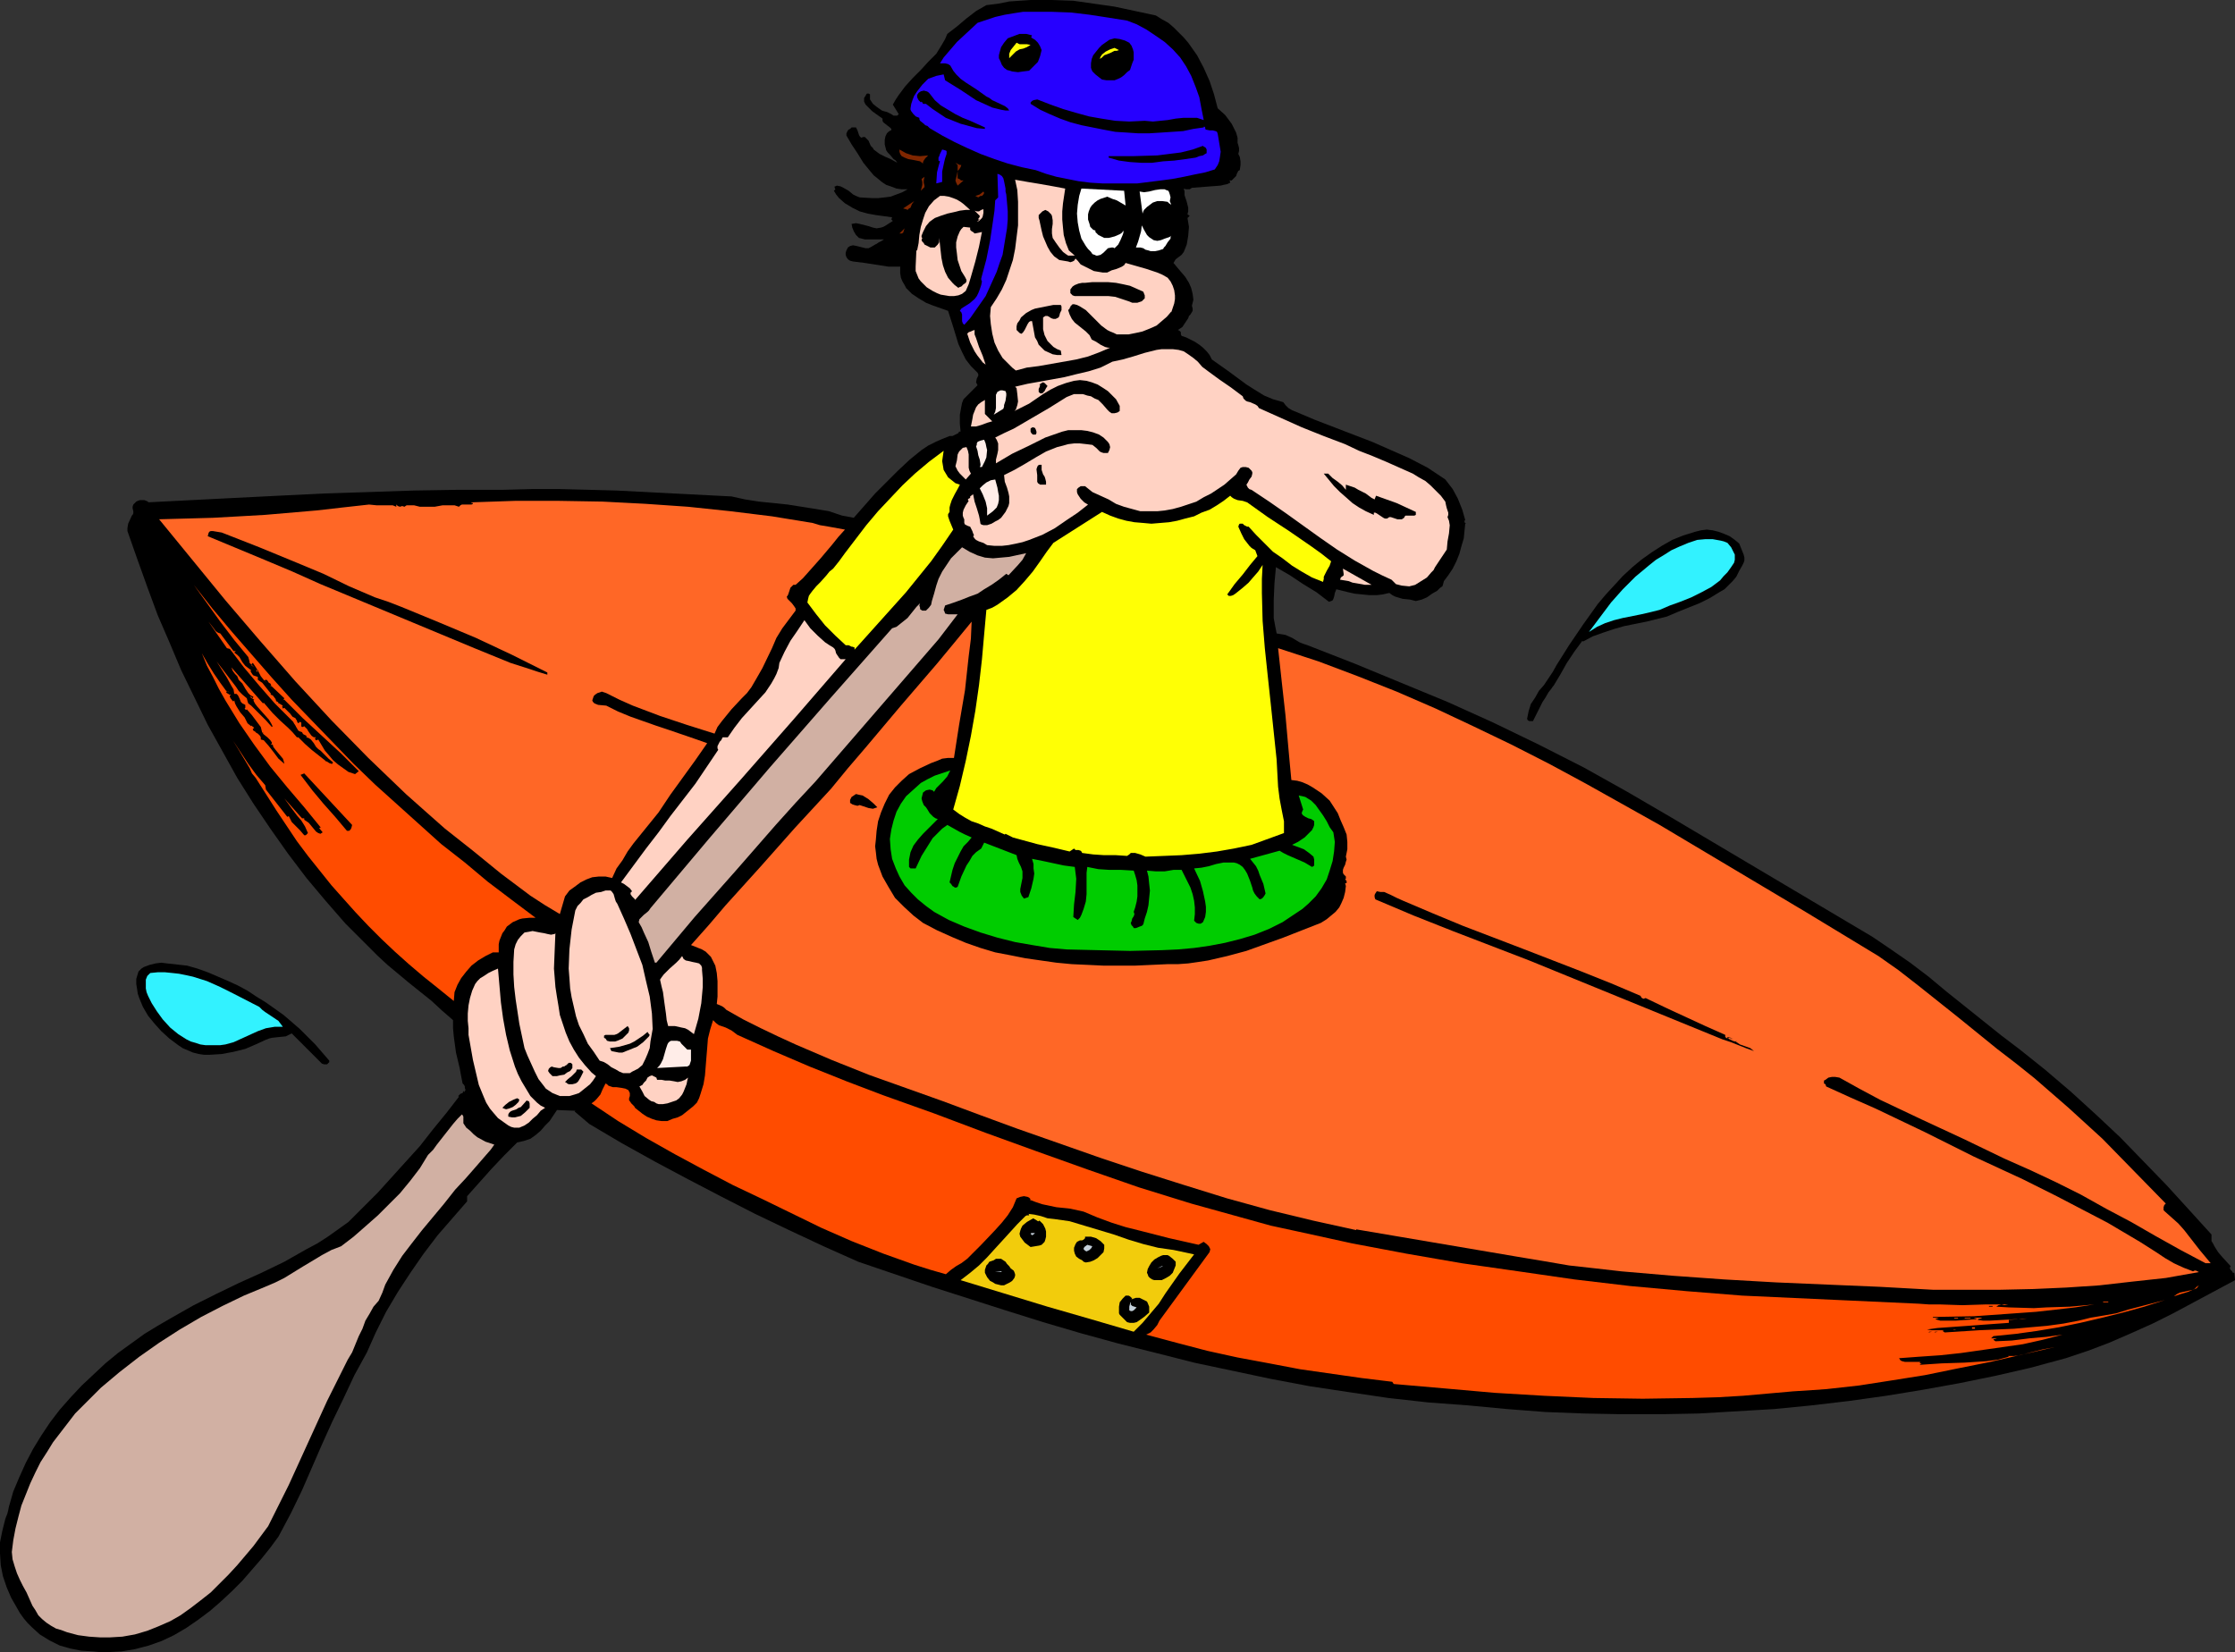 <?xml version="1.0" encoding="UTF-8" standalone="no"?>
<svg
   version="1.0"
   width="129.724mm"
   height="95.899mm"
   id="svg93"
   sodipodi:docname="Kayaking 16.wmf"
   xmlns:inkscape="http://www.inkscape.org/namespaces/inkscape"
   xmlns:sodipodi="http://sodipodi.sourceforge.net/DTD/sodipodi-0.dtd"
   xmlns="http://www.w3.org/2000/svg"
   xmlns:svg="http://www.w3.org/2000/svg">
  <rect width="100%" height="100%" fill="#333333" stroke="none"/>
  <sodipodi:namedview
     id="namedview93"
     pagecolor="#ffffff"
     bordercolor="#000000"
     borderopacity="0.25"
     inkscape:showpageshadow="2"
     inkscape:pageopacity="0.0"
     inkscape:pagecheckerboard="0"
     inkscape:deskcolor="#d1d1d1"
     inkscape:document-units="mm" />
  <defs
     id="defs1">
    <pattern
       id="WMFhbasepattern"
       patternUnits="userSpaceOnUse"
       width="6"
       height="6"
       x="0"
       y="0" />
  </defs>
  <path
     style="fill:#000000;fill-opacity:1;fill-rule:evenodd;stroke:none"
     d="m 37.653,289.089 4.848,-2.747 4.848,-2.424 5.01,-2.424 5.01,-2.262 5.01,-2.424 4.848,-2.747 2.424,-1.293 2.262,-1.454 2.262,-1.616 2.262,-1.616 3.232,-3.232 3.232,-3.232 3.07,-3.393 3.07,-3.393 3.07,-3.393 2.909,-3.717 2.909,-3.555 2.747,-3.555 -0.162,-0.162 0.162,-0.162 0.323,-0.323 0.485,-0.162 0.162,-0.485 0.162,0.323 0.162,-0.323 0.162,-0.162 -0.162,-0.485 v -0.323 l -0.162,-0.323 -0.323,-0.323 -0.323,-1.616 -0.323,-1.778 -0.808,-3.393 -0.485,-3.555 -0.162,-1.778 v -1.778 l -2.424,-2.101 -2.262,-2.101 -4.848,-3.878 -4.848,-4.04 -2.262,-2.101 -2.262,-2.262 -4.686,-4.686 -4.363,-5.009 -4.202,-5.009 -4.04,-5.333 -3.878,-5.494 -3.717,-5.494 -3.555,-5.656 -3.232,-5.817 -3.232,-5.817 -2.909,-5.979 -2.909,-5.979 -2.586,-6.141 -2.586,-5.979 -2.262,-6.141 -2.262,-6.302 -2.101,-5.979 v -0.646 l 0.162,-0.97 0.808,-1.778 0.162,-0.162 0.162,-0.323 v -0.485 l -0.162,-0.646 v -0.323 l 0.162,-0.485 0.323,-0.323 0.323,-0.323 0.323,-0.162 0.485,-0.162 h 0.97 l 0.808,0.323 v 0 0.162 l 9.534,-0.485 9.534,-0.485 9.696,-0.485 9.858,-0.485 9.858,-0.323 9.858,-0.323 9.858,-0.162 h 9.858 l 6.141,-0.162 h 6.141 l 6.302,0.162 6.141,0.162 12.443,0.646 12.766,0.646 2.909,0.646 3.07,0.485 6.302,0.646 3.07,0.485 3.07,0.485 2.909,0.485 2.909,0.97 2.586,0.485 4.686,-5.333 2.586,-2.585 2.424,-2.424 2.586,-2.424 2.586,-2.101 1.454,-0.97 1.616,-0.808 1.454,-0.646 1.616,-0.646 h 0.323 0.323 l 0.646,-0.323 0.646,-0.323 0.162,-0.323 h 0.323 l -0.162,-1.778 V 90.977 l 0.323,-1.778 0.162,-0.808 0.323,-0.808 3.07,-3.07 -0.162,-0.323 -0.162,-0.323 0.162,-0.808 0.323,-0.646 v -0.323 l -0.162,-0.323 -0.646,-0.646 -0.808,-0.808 -1.131,-1.454 -0.808,-1.616 -0.808,-1.778 -1.131,-3.717 -1.131,-3.555 -3.232,-1.131 -1.616,-0.646 -1.616,-0.97 -1.454,-0.97 -1.293,-1.293 -0.323,-0.646 -0.485,-0.808 -0.323,-0.808 -0.162,-0.97 v -1.454 h -1.293 -1.293 l -5.171,-0.808 -2.586,-0.323 -0.646,-0.162 -0.485,-0.323 -0.323,-0.485 -0.162,-0.485 v -0.485 l 0.162,-0.485 0.323,-0.646 0.485,-0.323 0.646,-0.162 0.808,0.162 1.293,0.323 0.646,0.162 h 0.646 l 0.646,-0.323 0.808,-0.485 0.323,-0.162 0.485,-0.323 0.646,-0.323 0.485,-0.323 h -2.747 -1.454 l -1.293,-0.323 -0.646,-0.646 -0.485,-0.808 -0.323,-0.808 -0.162,-0.808 0.97,-0.162 0.808,0.162 1.939,0.485 0.97,0.323 0.808,0.162 0.97,-0.162 0.485,-0.162 0.323,-0.162 1.778,-1.131 -0.162,-0.162 -0.162,-0.162 0.162,-0.485 -3.555,-0.485 -1.778,-0.323 -1.778,-0.485 -1.616,-0.808 -1.616,-0.97 -1.293,-1.131 -0.646,-0.808 -0.485,-0.808 0.162,-0.162 0.162,-0.162 -0.162,-0.323 v -0.323 h 0.162 l 0.323,-0.162 0.808,0.162 0.646,0.323 1.131,0.646 0.97,0.808 0.646,0.323 0.808,0.323 2.747,0.162 h 1.293 l 1.454,-0.162 1.293,-0.162 1.293,-0.485 1.293,-0.485 1.131,-0.646 h -1.293 l -1.131,-0.162 -1.293,-0.485 -0.97,-0.323 -0.97,-0.646 -0.97,-0.808 -0.808,-0.646 -0.808,-0.97 -1.454,-1.778 -1.293,-2.101 -0.646,-0.97 -0.646,-0.97 -1.131,-1.939 v -0.323 -0.162 l 0.323,-0.646 0.162,-0.162 0.323,-0.162 0.323,-0.323 h 0.485 0.485 l 0.162,0.323 0.162,0.323 0.162,0.485 0.162,0.485 0.162,0.323 0.323,0.323 0.485,-0.162 h 0.323 l 0.323,0.323 0.485,0.485 0.485,1.131 0.485,0.485 0.162,0.323 0.646,0.485 0.646,0.485 1.293,0.646 1.131,0.485 1.454,0.808 -0.323,-0.485 -0.485,-0.323 -0.808,-0.97 -0.485,-0.485 -0.323,-0.485 -0.162,-0.646 -0.162,-0.646 v -0.97 l 0.162,-0.808 0.162,-0.323 0.162,-0.323 0.323,-0.323 0.485,-0.323 h 0.162 V 28.279 l -0.323,-0.323 -0.646,-0.485 -0.808,-0.646 -0.162,-0.323 v -0.485 l -1.131,-0.808 -1.131,-0.808 -0.97,-0.97 -0.485,-0.485 -0.323,-0.646 v -0.808 l 0.323,-0.485 0.162,-0.323 0.162,-0.162 h 0.323 l 0.323,0.162 v 0.485 0.646 l 0.323,0.485 0.323,0.485 0.808,0.646 1.131,0.808 0.485,0.162 0.646,0.162 0.97,0.485 0.485,0.323 h 0.485 0.323 l 0.323,-0.323 -1.293,-2.101 0.646,-1.131 0.646,-0.97 1.454,-1.939 1.616,-1.778 1.778,-1.778 1.616,-1.778 1.778,-1.778 1.293,-2.101 0.646,-1.131 0.485,-1.131 2.101,-1.616 2.101,-1.778 2.101,-1.616 1.131,-0.646 1.131,-0.646 2.586,-0.323 2.424,-0.485 L 226.078,0 h 4.686 l 4.686,0.162 4.525,0.646 4.525,0.646 4.525,0.97 4.525,0.97 1.293,0.808 1.454,0.808 1.131,0.97 1.131,1.131 1.131,1.131 0.97,1.131 1.939,2.747 1.454,2.747 1.293,2.909 0.97,2.909 0.808,3.07 1.616,1.454 1.454,1.939 0.485,0.97 0.485,0.97 0.323,1.131 v 1.131 l 0.162,0.485 0.162,0.646 v 0.646 l -0.162,0.646 0.323,0.646 0.162,0.97 v 0.808 l -0.162,1.131 -0.323,0.162 -0.162,0.323 -0.162,0.323 -0.162,0.485 -0.646,0.646 -0.323,0.323 h -0.485 l 0.162,0.323 v 0.162 l -0.323,0.162 -0.323,0.162 -0.808,0.162 -0.646,0.162 -6.302,0.485 -0.485,0.323 h -0.323 -0.485 l -0.485,-0.162 0.162,0.646 v 0.808 l 0.485,1.454 0.323,1.293 v 0.808 l -0.162,0.646 0.485,0.323 -0.485,0.485 0.162,0.97 0.162,0.97 -0.162,1.939 -0.323,1.939 -0.646,1.616 -0.485,0.646 -0.646,0.485 -0.646,0.485 -0.485,0.808 0.808,0.97 1.778,2.101 0.808,1.293 0.485,1.131 0.323,1.293 0.162,1.293 -0.323,1.293 0.162,0.646 v 0.485 l -0.485,0.808 -0.323,0.323 -0.162,0.485 -0.646,0.97 -0.646,0.97 -0.97,0.646 0.323,0.162 0.162,0.162 0.162,0.162 v 0.485 l 0.162,0.323 0.97,0.323 0.97,0.485 0.97,0.485 0.97,0.646 0.808,0.646 0.808,0.808 0.646,0.808 0.485,0.97 3.878,2.747 3.717,2.747 1.778,1.131 2.101,1.293 1.939,0.808 2.262,0.646 0.485,0.646 0.646,0.646 0.808,0.485 0.808,0.323 4.202,1.778 8.403,3.232 4.202,1.616 4.04,1.778 4.04,1.778 4.04,2.101 1.939,1.293 1.939,1.293 1.616,2.101 1.131,2.101 0.97,2.424 0.646,2.262 -0.162,0.162 v 0.323 l 0.162,0.162 0.162,0.162 h -0.162 l -0.162,1.616 -0.162,1.616 -0.485,1.616 -0.485,1.778 -0.646,1.616 -0.808,1.616 -0.97,1.454 -0.97,1.293 -0.162,0.646 -0.162,0.485 -0.485,0.323 -0.646,0.646 -1.131,0.646 -1.131,0.808 -1.131,0.485 -0.646,0.162 -0.646,0.162 -1.293,-0.323 -1.616,-0.162 -1.616,-0.485 -0.646,-0.323 -0.646,-0.485 -1.454,0.323 -1.293,0.162 h -1.616 l -1.616,-0.162 -1.616,-0.162 -1.454,-0.323 -1.293,-0.323 -1.293,-0.323 -0.323,0.808 -0.162,0.808 -0.162,0.485 -0.162,0.323 -0.323,0.162 -0.485,0.162 -2.747,-2.101 -2.909,-1.778 -2.909,-1.939 -3.07,-1.778 -0.162,1.778 -0.162,1.778 -0.162,3.717 v 1.939 1.939 l 0.323,1.778 0.323,1.616 0.97,0.162 0.97,0.162 1.454,0.646 0.808,0.485 0.808,0.485 0.808,0.323 0.97,0.323 10.342,4.04 10.181,4.201 10.181,4.201 10.019,4.525 10.019,4.848 9.858,5.009 9.534,5.333 9.696,5.656 44.117,26.178 4.04,2.747 4.202,2.909 4.04,3.07 3.878,3.232 4.04,3.232 4.04,3.232 4.04,3.232 4.04,3.07 5.656,4.525 5.494,4.686 5.494,5.009 5.333,5.009 5.171,5.333 5.01,5.171 5.01,5.494 4.848,5.333 v 0.808 0.646 l 0.323,0.485 0.323,0.646 0.808,1.293 0.97,1.131 1.778,1.939 -0.162,0.323 v 0.162 l 0.162,0.323 0.323,0.323 0.162,0.323 h 0.323 l 0.162,1.616 -9.05,4.848 -4.525,2.424 -4.525,2.262 -4.686,2.101 -4.848,2.101 -4.686,1.778 -4.848,1.616 -7.757,2.101 -7.757,1.778 -7.918,1.616 -8.08,1.454 -7.918,1.293 -8.08,1.131 -8.242,0.97 -8.242,0.808 -8.242,0.485 -8.242,0.485 -8.403,0.162 h -8.403 l -8.403,-0.162 -8.403,-0.323 -8.403,-0.646 -8.565,-0.808 -8.726,-0.646 -8.726,-0.97 -8.726,-1.293 -8.565,-1.293 -8.565,-1.616 -8.403,-1.778 -8.403,-1.778 -8.242,-2.101 -8.403,-2.101 -8.242,-2.262 -8.242,-2.424 -8.242,-2.585 -16.16,-5.171 -16.16,-5.494 -7.595,-3.393 -7.595,-3.555 -7.434,-3.555 -7.272,-3.717 -7.434,-3.878 -7.272,-3.878 -7.272,-4.04 -7.11,-4.201 -3.232,-2.747 0.162,-0.162 -4.04,-0.162 -1.616,2.424 -0.97,0.97 -0.97,1.131 -1.131,0.97 -1.131,0.808 -1.454,0.485 -1.454,0.323 -2.909,2.909 -2.747,2.909 -5.333,5.979 v 1.131 l -3.232,3.717 -3.232,3.717 -3.07,4.04 -2.909,4.201 -2.747,4.201 -2.586,4.363 -2.262,4.525 -1.939,4.363 -2.747,5.009 -2.424,5.171 -2.424,5.009 -2.262,5.009 -4.363,10.019 -2.424,5.009 -2.747,5.171 -1.778,2.424 -1.939,2.424 -4.202,4.848 -2.262,2.262 -2.424,2.262 -2.424,2.101 -2.586,1.939 -2.586,1.778 -2.747,1.616 -2.747,1.293 -2.747,0.97 -3.07,0.808 -2.909,0.485 -3.07,0.162 h -1.616 l -1.616,-0.162 -2.586,-0.162 -2.424,-0.485 -2.262,-0.646 -2.262,-1.131 -2.101,-1.293 -1.778,-1.616 -0.97,-0.97 -0.808,-0.97 -0.808,-1.131 -0.646,-1.131 -1.293,-2.262 -0.97,-2.262 L 0.646,345.808 0.162,343.384 0,340.799 v -2.424 l 0.485,-2.424 0.646,-2.585 0.162,-0.485 0.323,-0.808 0.162,-0.646 0.162,-0.808 0.97,-3.393 1.293,-3.07 1.454,-3.232 1.616,-3.07 1.778,-2.909 1.939,-2.909 2.101,-2.747 2.424,-2.747 2.424,-2.585 2.586,-2.424 2.586,-2.424 2.747,-2.262 2.909,-2.101 2.909,-2.101 2.909,-1.778 z"
     id="path1" />
  <path
     style="fill:#d1b0a3;fill-opacity:1;fill-rule:evenodd;stroke:none"
     d="m 58.176,282.302 2.262,-0.97 1.939,-0.97 4.202,-2.585 4.04,-2.424 2.101,-1.131 2.101,-0.808 2.747,-2.101 2.586,-2.262 2.747,-2.424 2.424,-2.424 2.424,-2.424 2.262,-2.747 2.101,-2.747 1.778,-2.909 1.131,-1.131 0.808,-1.131 1.778,-2.262 1.778,-2.262 0.97,-1.131 0.97,-0.97 0.162,0.162 0.162,0.323 v 0.323 0.646 0.485 l 0.646,0.97 0.808,0.646 0.808,0.808 0.808,0.646 1.778,0.97 1.939,0.646 -0.808,1.131 -1.131,1.293 -2.101,2.424 -2.262,2.585 -2.262,2.424 -2.424,3.07 -2.424,2.909 -2.424,2.909 -2.262,2.909 -2.101,2.747 -1.939,3.07 -1.778,3.232 -0.646,1.778 -0.808,1.778 -1.131,1.293 -0.808,1.454 -0.97,1.616 -0.646,1.778 -0.808,1.616 -1.454,3.555 -0.97,1.616 -2.262,4.525 -2.262,4.525 -4.202,9.211 -4.202,9.211 -2.262,4.525 -2.262,4.525 -3.232,4.363 -3.555,4.201 -1.939,2.101 -1.939,1.939 -1.939,1.939 -2.262,1.778 -2.101,1.616 -2.262,1.616 -2.262,1.293 -2.586,1.131 -2.424,0.97 -2.747,0.808 -2.747,0.485 -2.747,0.162 h -2.101 l -2.424,-0.162 -2.424,-0.323 -2.424,-0.646 -1.293,-0.485 -1.131,-0.323 -1.131,-0.646 -0.97,-0.646 -0.97,-0.808 -0.808,-0.808 -0.646,-1.131 -0.646,-0.97 -1.293,-2.909 -0.808,-1.454 -0.646,-1.293 -0.646,-1.454 -0.485,-1.454 -0.485,-1.616 -0.162,-1.616 0.323,-2.585 0.485,-2.585 0.646,-2.585 0.646,-2.424 0.97,-2.424 0.97,-2.424 1.131,-2.424 1.131,-2.262 1.454,-2.262 1.293,-2.101 1.616,-2.101 1.616,-2.101 1.616,-2.101 1.778,-1.778 3.878,-3.878 4.04,-3.393 4.363,-3.393 4.363,-3.07 4.525,-2.909 4.686,-2.747 4.686,-2.424 4.686,-2.262 z"
     id="path2" />
  <path
     style="fill:#000000;fill-opacity:1;fill-rule:evenodd;stroke:none"
     d="m 30.381,213.141 0.646,-0.646 0.485,-0.323 1.293,-0.485 1.293,-0.323 1.293,-0.162 1.293,0.162 1.454,0.162 1.454,0.162 1.454,0.162 2.262,0.646 2.262,0.808 2.262,0.97 2.262,0.97 2.101,0.97 2.101,1.131 1.939,1.293 2.101,1.293 3.878,2.747 3.555,3.07 3.394,3.393 3.07,3.555 v 0.323 l -0.162,0.162 -0.162,0.162 -0.162,0.162 h -0.646 l -0.485,-0.162 -6.626,-6.625 -0.646,0.323 -0.646,0.323 -1.616,0.162 -1.454,0.162 -0.646,0.162 -0.808,0.323 -2.101,0.97 -2.262,0.97 -2.586,0.646 -2.586,0.485 -2.586,0.162 h -1.293 l -1.131,-0.162 -1.293,-0.323 -1.131,-0.485 -1.131,-0.485 -0.97,-0.646 -1.939,-1.454 -1.778,-1.616 -1.454,-1.616 -1.454,-1.778 -1.131,-1.939 -0.808,-1.939 -0.323,-0.97 -0.162,-1.131 -0.162,-0.97 v -1.131 z"
     id="path3" />
  <path
     style="fill:#32f2ff;fill-opacity:1;fill-rule:evenodd;stroke:none"
     d="m 32.966,213.464 1.616,-0.162 h 1.616 l 1.616,0.162 1.454,0.162 1.616,0.323 1.454,0.323 3.07,0.97 2.909,1.293 2.909,1.454 5.656,2.909 0.646,0.646 0.646,0.485 1.454,0.97 1.454,0.97 0.485,0.646 0.485,0.646 h -0.97 -0.808 l -0.97,0.162 -0.97,0.162 -1.778,0.646 -1.778,0.808 -1.778,0.808 -1.778,0.808 -1.778,0.485 -1.131,0.162 h -0.97 -1.131 -1.131 l -1.131,-0.162 -0.97,-0.323 -1.131,-0.323 -0.97,-0.485 -1.778,-1.131 -1.778,-1.454 -1.616,-1.778 -1.293,-1.778 -1.131,-1.778 -0.808,-1.616 -0.323,-0.808 -0.162,-0.808 v -0.97 -0.97 l 0.323,-0.808 z"
     id="path4" />
  <path
     style="fill:#ff6726;fill-opacity:1;fill-rule:evenodd;stroke:none"
     d="m 80.962,110.691 1.616,0.162 h 2.909 0.646 l 0.808,0.323 v -0.485 l 0.323,0.323 0.485,0.162 0.485,-0.162 0.485,0.162 0.485,-0.323 h 0.646 0.97 l 1.293,0.323 h 1.293 1.939 l 1.778,-0.323 h 1.778 0.808 l 0.97,0.323 0.323,-0.323 0.323,-0.162 h 1.616 0.485 l 0.323,-0.162 v -0.323 0.162 h -0.323 v -0.162 l 9.534,-0.323 h 9.696 l 9.534,0.162 9.373,0.485 9.373,0.646 9.211,0.97 9.211,1.131 8.888,1.454 1.616,0.485 1.939,0.323 1.778,0.323 1.778,0.323 -1.454,1.616 -1.293,1.616 -2.586,3.07 -2.586,2.909 -1.293,1.454 -1.616,1.454 h -0.485 l -0.323,0.323 -0.323,0.323 -0.162,0.485 -0.323,0.97 -0.162,0.323 -0.162,0.162 0.162,0.485 0.323,0.323 0.646,0.646 0.485,0.646 0.323,0.485 v 0.485 l -1.454,1.939 -1.454,1.939 -1.293,2.101 -0.97,2.262 -2.101,4.363 -1.293,2.262 -1.131,1.939 -0.97,1.293 -1.131,1.131 -2.262,2.424 -2.101,2.585 -0.97,1.293 -0.646,1.454 -6.141,-1.939 -5.818,-1.939 -5.979,-2.262 -2.909,-1.293 -2.909,-1.454 -0.485,-0.162 -0.485,-0.162 -0.485,0.162 -0.485,0.162 -0.485,0.323 -0.323,0.323 -0.162,0.485 -0.162,0.485 0.162,0.323 0.323,0.323 0.808,0.323 1.778,0.162 2.586,1.293 2.747,1.131 5.494,1.939 2.909,0.97 5.656,1.939 2.747,0.97 -2.586,3.717 -5.494,7.595 -2.586,3.878 -2.747,3.393 -2.747,3.393 -1.293,1.778 -1.131,1.939 -1.293,1.778 -0.97,2.101 -1.454,-0.323 h -1.454 l -1.454,0.162 -1.293,0.485 -1.293,0.646 -1.293,0.97 -1.131,0.808 -0.97,1.293 -1.131,3.878 -3.232,-1.939 -3.232,-2.101 -3.232,-2.424 -3.232,-2.424 -6.141,-5.009 -3.07,-2.424 -3.07,-2.424 -4.202,-3.717 -4.363,-3.878 -4.04,-3.878 -4.202,-4.04 -8.08,-8.241 -7.918,-8.564 -7.757,-8.888 -7.595,-8.888 -7.272,-8.888 -7.272,-8.888 5.979,-0.162 5.818,-0.162 5.818,-0.323 5.656,-0.323 11.312,-0.97 5.656,-0.646 z"
     id="path5" />
  <path
     style="fill:#ff4c00;fill-opacity:1;fill-rule:evenodd;stroke:none"
     d="m 117.483,201.344 h -1.293 l -1.616,0.162 -0.646,0.162 -1.454,0.646 -0.646,0.485 -0.646,0.485 -0.485,0.808 -0.485,0.646 -0.323,0.808 -0.323,0.808 -0.162,0.808 v 1.778 h -1.293 l -1.616,0.808 -1.616,0.97 -1.454,1.131 -1.131,1.293 -1.131,1.454 -0.808,1.454 -0.646,1.616 -0.162,1.939 -3.394,-2.747 -3.232,-2.585 -3.232,-2.747 -3.07,-2.747 -2.909,-2.747 -2.909,-2.909 -2.747,-2.909 -2.747,-3.07 -2.586,-2.909 -2.586,-3.232 -2.586,-3.232 -2.424,-3.232 -2.262,-3.393 -2.262,-3.393 -2.262,-3.555 -2.262,-3.555 -0.808,-0.97 -0.485,-1.131 -2.424,-4.04 -1.293,-2.101 3.394,5.171 1.778,2.424 0.97,1.131 0.97,1.131 0.162,0.97 4.686,5.979 0.323,-0.162 0.323,0.646 0.323,0.646 0.97,0.97 0.808,0.808 0.97,1.131 h 0.323 l 0.162,-0.162 0.162,-0.162 0.162,-0.162 -0.646,-1.454 -0.808,-1.293 -0.97,-1.131 -0.97,-1.293 -1.778,-2.424 3.878,4.363 h 0.485 v 0.323 0 l 0.485,0.323 0.485,0.323 1.616,1.939 0.485,0.323 0.485,0.162 0.485,-0.323 -0.808,-0.97 h 0.323 v -0.162 l -3.555,-4.363 -3.717,-4.363 -3.717,-4.525 -3.555,-4.848 -3.232,-4.686 -3.07,-5.009 -1.454,-2.585 -1.293,-2.585 -1.293,-2.424 -1.131,-2.747 1.293,2.262 1.293,2.101 1.454,2.101 1.293,1.778 h 0.162 l 0.485,0.323 -0.162,-0.162 -0.323,-0.162 -0.162,0.323 v 0 l 0.162,0.162 0.323,0.162 0.162,0.162 v 0.162 -0.162 h 0.323 v 0.162 h -0.162 v 0.323 l 0.162,0.323 0.485,0.646 h 0.162 l 0.162,-0.162 0.162,0.646 0.323,0.646 0.808,1.293 0.97,1.131 0.323,0.646 0.323,0.646 0.808,0.646 v -0.162 l 0.646,0.485 -0.162,0.162 -0.162,0.162 0.162,0.323 0.323,0.162 0.323,0.323 0.323,0.162 0.485,0.485 0.162,0.323 v 0.485 l 0.646,0.162 1.131,1.293 1.131,1.454 0.97,1.293 1.293,1.131 -0.162,-0.646 -0.162,-0.485 -0.808,-0.97 -0.808,-0.97 -0.485,-0.646 -0.162,-0.646 v 0.162 h -0.323 v -0.162 h 0.162 v -0.323 l -0.323,-0.485 -0.646,-0.646 -0.808,-0.646 -0.162,-0.162 v -0.323 l -0.162,0.162 -0.162,-0.646 -0.162,-0.646 -0.97,-1.293 -0.97,-1.293 -1.131,-1.293 -0.162,0.162 -0.323,-0.323 0.162,-0.162 v -0.646 l -0.646,-0.323 -0.323,-0.323 -0.323,-0.808 -0.323,-0.646 -0.323,-0.323 h -0.485 l -0.162,-0.97 -0.485,-0.808 -0.97,-1.778 -1.131,-1.778 -1.131,-1.778 4.202,5.494 0.646,0.97 0.808,0.808 0.97,0.808 0.162,0.646 0.162,0.485 0.646,0.485 0.485,0.485 1.293,1.293 1.454,1.454 1.293,1.454 0.162,-0.162 -0.323,-0.646 -0.485,-0.808 -1.293,-1.454 -1.293,-1.454 -0.485,-0.646 -0.323,-0.646 0.162,-0.162 -0.97,-0.646 h 0.323 l 0.162,0.162 0.162,0.162 0.162,-0.323 -0.646,-0.323 -0.485,-0.485 -0.646,-0.97 -0.646,-1.131 -0.485,-0.485 -0.323,-0.323 -0.323,-0.808 -0.485,-0.485 -0.485,-0.646 -0.323,-0.808 6.949,7.918 0.162,-0.162 0.97,1.131 0.97,1.131 1.616,1.616 1.778,1.616 0.97,0.97 0.97,1.131 h 0.646 -0.323 v 0 l 1.454,1.454 1.454,1.293 3.07,2.424 h -0.162 l 0.485,0.162 0.485,0.323 0.485,0.162 h 0.162 l 0.162,-0.323 -0.97,-0.808 -0.808,-0.808 -0.646,-0.646 -0.162,-0.162 -0.162,-0.162 -0.485,-0.323 -0.485,-0.485 -0.485,-0.808 -0.646,-0.808 -0.485,-0.323 -0.485,-0.162 v -0.323 0 l -0.323,-0.162 -0.323,-0.162 -0.162,-0.162 -0.162,-0.323 -0.485,-0.162 -0.323,-0.162 -0.485,-0.808 -0.162,-0.323 -0.323,-0.485 -0.162,-0.323 -0.323,-0.323 -3.717,-3.717 -3.394,-3.878 -3.394,-4.04 -3.07,-4.04 -0.646,-0.162 -4.04,-5.817 0.646,0.808 0.485,0.646 0.485,0.646 0.485,0.323 0.485,0.162 1.454,1.939 1.454,1.939 h 0.485 l -0.323,0.323 0.646,0.485 0.485,0.485 0.646,1.131 0.646,0.808 0.646,0.485 0.646,0.485 -0.162,0.162 0.162,0.323 0.323,0.485 0.162,-0.323 -0.162,0.323 0.162,0.162 0.485,0.162 0.485,0.162 v 0.162 0.485 l 0.97,0.646 0.646,0.808 1.293,1.616 h 0.323 -0.162 -0.162 l -0.162,0.162 0.485,0.162 0.162,0.162 0.485,0.646 0.162,0.485 0.323,0.162 h 0.323 -0.162 l -0.162,0.162 1.131,0.646 -0.162,0.162 0.162,0.485 0.323,-0.162 1.293,1.293 0.485,0.646 0.646,0.323 0.162,0.323 0.162,0.162 v 0.162 l 0.162,0.323 0.162,0.162 0.323,-0.323 -0.323,-0.323 0.323,0.323 0.323,0.162 v 0.646 0.162 l 0.162,0.162 h 0.162 l 0.323,-0.162 0.323,0.323 0.323,0.323 0.162,0.323 0.323,0.485 0.485,0.646 0.485,0.323 h 0.485 l -0.162,0.162 -0.162,0.162 h 0.162 v 0.162 l 0.162,0.162 h 0.162 l 0.323,-0.162 1.454,2.424 0.97,1.131 0.808,0.97 1.131,0.97 1.131,0.808 1.131,0.808 1.454,0.485 0.808,-0.646 -1.939,-1.939 -1.939,-1.939 -4.202,-3.878 -4.202,-3.878 -4.04,-4.04 h -0.162 l -0.162,0.162 0.162,0.162 0.162,0.162 0.646,0.646 -0.97,-0.97 0.323,-0.485 -2.909,-2.747 -0.162,0.162 h 0.162 v -0.323 l -0.162,-0.323 -0.323,-0.162 -0.323,-0.485 -0.162,-0.162 h -0.323 l -0.162,0.162 0.646,0.485 -0.485,-0.323 -0.323,-0.323 -0.646,-0.808 -0.323,-0.646 -0.485,-0.97 -0.162,0.323 v 0.162 l 0.323,0.323 -0.323,-0.97 -0.646,-0.97 -0.162,-0.162 -0.162,0.162 -0.162,0.323 0.646,0.485 -1.131,-1.131 h 0.162 l -0.323,-1.131 -3.07,-3.717 -3.07,-4.04 -2.909,-4.04 -2.909,-4.04 4.202,5.333 4.202,5.009 4.363,5.009 4.363,5.009 4.363,4.848 4.525,4.686 4.525,4.686 4.525,4.686 4.686,4.525 4.848,4.363 4.848,4.363 4.848,4.363 5.171,4.04 5.01,4.201 5.333,4.04 z"
     id="path6" />
  <path
     style="fill:#000000;fill-opacity:1;fill-rule:evenodd;stroke:none"
     d="m 48.642,116.831 8.242,3.232 8.242,3.393 0.646,-0.323 0.323,-0.162 0.323,0.162 -0.323,-0.162 -0.323,0.162 -0.646,0.323 5.818,2.424 5.656,2.747 5.656,2.424 2.909,0.97 2.909,1.131 8.242,3.393 8.08,3.393 7.918,3.717 7.757,3.878 v 0.485 l -2.101,-0.646 -1.939,-0.646 -4.04,-1.293 -7.918,-3.232 -33.774,-14.059 -6.141,-2.747 -6.141,-2.585 -12.443,-5.171 0.162,-0.646 0.162,-0.323 0.323,-0.162 h 0.485 l 0.97,0.162 z"
     id="path7" />
  <path
     style="fill:#000000;fill-opacity:1;fill-rule:evenodd;stroke:none"
     d="m 77.245,180.984 -0.162,0.646 -0.162,0.323 -0.323,0.323 v 0 h -0.485 v 0 l -2.586,-3.07 -2.586,-2.909 -2.424,-2.909 -2.586,-3.393 0.808,-0.323 z"
     id="path8" />
  <path
     style="fill:#000000;fill-opacity:1;fill-rule:evenodd;stroke:none"
     d="m 70.619,166.44 0.646,0.485 z"
     id="path9" />
  <path
     style="fill:#ffd2c3;fill-opacity:1;fill-rule:evenodd;stroke:none"
     d="m 105.363,214.595 0.808,-0.485 0.97,-0.646 0.97,-0.485 1.131,-0.485 0.646,7.433 0.485,3.555 0.646,3.555 0.808,3.393 1.131,3.555 0.646,1.616 0.808,1.616 0.97,1.616 0.97,1.616 0.808,0.808 0.646,0.646 0.808,0.646 0.97,0.485 -0.97,0.646 -0.808,0.97 -0.97,0.808 -0.808,0.808 -0.97,0.646 -1.131,0.485 h -0.646 -0.485 l -0.646,-0.162 -0.646,-0.323 -1.131,-0.808 -1.131,-0.808 -0.97,-1.131 -0.808,-0.97 -0.808,-1.293 -0.485,-1.131 -1.131,-2.747 -0.646,-2.747 -0.646,-2.747 -0.485,-2.747 -0.485,-2.747 v -1.454 l -0.162,-1.616 v -1.616 l 0.162,-1.778 0.323,-1.616 0.485,-1.616 0.646,-1.454 0.485,-0.646 z"
     id="path10" />
  <path
     style="fill:#000000;fill-opacity:1;fill-rule:evenodd;stroke:none"
     d="m 113.443,240.935 0.323,0.162 0.162,0.162 -0.162,0.485 -0.323,0.323 -0.323,0.323 -0.646,0.485 -0.808,0.323 -0.646,0.162 -0.485,-0.162 -0.323,-0.162 0.646,-0.646 0.808,-0.646 0.97,-0.485 z"
     id="path11" />
  <path
     style="fill:#000000;fill-opacity:1;fill-rule:evenodd;stroke:none"
     d="m 115.544,241.419 0.323,0.162 h 0.162 l 0.162,0.485 v 0.485 0.485 l -0.97,0.97 -0.97,0.808 -0.646,0.162 -0.646,0.162 h -0.646 l -0.808,-0.162 v -0.485 l 0.162,-0.323 0.323,-0.323 0.323,-0.162 0.97,-0.323 0.485,-0.323 0.485,-0.162 z"
     id="path12" />
  <path
     style="fill:#ffd2c3;fill-opacity:1;fill-rule:evenodd;stroke:none"
     d="m 115.059,204.576 0.97,-0.162 0.808,-0.162 1.616,0.323 0.97,0.162 0.646,0.162 0.808,0.162 0.808,-0.162 0.162,-0.162 v -0.162 l -0.162,3.878 -0.162,4.04 0.323,4.04 0.323,2.101 0.323,1.939 0.323,2.101 0.646,1.939 0.646,1.939 0.808,1.939 0.97,1.778 1.131,1.778 1.293,1.616 1.454,1.616 0.97,0.808 -0.646,0.97 -0.646,0.808 -0.808,0.646 -0.808,0.646 -0.808,0.646 -0.97,0.323 -1.131,0.323 h -1.131 -0.97 l -0.808,-0.323 -0.808,-0.323 -1.454,-0.97 -0.485,-0.646 -1.131,-1.454 -0.808,-1.616 -0.808,-1.778 -0.808,-1.778 -0.323,-0.808 -0.323,-0.808 -1.131,-5.333 -0.808,-5.333 -0.323,-2.747 -0.162,-2.747 v -2.747 l 0.162,-2.747 0.323,-1.131 0.485,-0.97 0.646,-0.808 z"
     id="path13" />
  <path
     style="fill:#000000;fill-opacity:1;fill-rule:evenodd;stroke:none"
     d="m 123.462,233.986 h 0.323 l 0.162,-0.162 0.323,-0.162 0.485,-0.485 h 0.323 0.162 l 0.323,0.323 v 0.485 0.323 l -0.485,0.646 -0.323,0.162 -0.323,0.162 -0.646,0.485 -0.97,0.162 -0.646,0.162 h -0.323 -0.646 l -0.323,-0.323 -0.323,-0.323 -0.323,-0.485 0.162,-0.485 0.323,-0.323 0.323,-0.162 0.485,0.162 0.97,0.162 h 0.485 z"
     id="path14" />
  <path
     style="fill:#000000;fill-opacity:1;fill-rule:evenodd;stroke:none"
     d="m 126.533,234.632 h 0.97 l 0.162,0.162 0.162,0.162 0.162,0.162 -0.162,0.323 -0.485,0.97 -0.485,0.808 -0.323,0.323 -0.323,0.162 -0.646,0.162 h -0.485 -0.323 l -0.323,-0.162 -0.162,-0.162 -0.323,-0.162 0.646,-0.646 0.808,-0.646 0.646,-0.646 0.323,-0.323 z"
     id="path15" />
  <path
     style="fill:#ffd2c3;fill-opacity:1;fill-rule:evenodd;stroke:none"
     d="m 126.209,199.728 0.485,-0.97 0.646,-0.646 0.646,-0.808 0.97,-0.485 0.808,-0.485 0.97,-0.485 1.131,-0.162 0.97,-0.323 h 0.646 0.485 l 0.323,0.323 0.323,0.485 0.323,1.131 0.162,0.485 0.323,0.485 1.454,3.232 1.454,3.393 1.293,3.393 1.293,3.393 0.808,3.555 0.808,3.393 0.485,3.717 0.162,3.393 -0.485,2.747 -0.162,1.454 -0.485,1.293 -0.485,1.131 -0.646,1.293 -0.97,0.808 -0.646,0.323 -0.646,0.323 -0.485,0.323 h -0.485 -0.97 l -0.808,-0.323 -0.808,-0.485 -0.97,-0.485 -0.808,-0.646 -0.808,-0.485 -0.97,-0.323 -1.293,-1.939 -1.293,-1.778 -0.97,-2.101 -0.97,-1.939 -0.646,-1.939 -0.485,-2.101 -0.485,-2.101 -0.323,-1.939 -0.162,-2.262 -0.162,-2.101 0.162,-4.201 0.485,-4.363 z"
     id="path16" />
  <path
     style="fill:#ff4c00;fill-opacity:1;fill-rule:evenodd;stroke:none"
     d="m 132.835,237.703 0.323,0.162 0.323,0.323 0.97,0.323 h 0.808 l 1.131,0.162 0.808,0.162 0.323,0.162 0.323,0.162 0.162,0.323 0.162,0.323 v 0.646 l -0.162,0.485 v 0.485 l 0.162,0.162 0.323,0.485 0.485,0.485 0.162,0.162 0.162,0.323 0.808,0.646 0.808,0.646 0.97,0.646 1.131,0.485 0.97,0.323 1.131,0.162 h 1.293 l 1.131,-0.485 1.131,-0.323 0.97,-0.485 0.808,-0.646 0.808,-0.646 0.808,-0.646 0.808,-0.808 0.485,-0.97 0.323,-0.97 0.646,-2.101 0.323,-1.939 0.323,-4.04 0.162,-1.939 0.162,-2.101 0.485,-1.939 0.646,-2.101 0.646,0.646 0.646,0.485 1.454,0.485 1.293,0.646 0.646,0.485 0.646,0.485 7.918,3.555 7.918,3.393 8.08,3.232 8.08,3.07 11.312,4.04 11.15,4.201 11.15,4.04 11.312,4.04 11.15,3.878 11.474,3.555 5.818,1.616 5.818,1.616 5.818,1.616 5.979,1.293 11.797,2.585 11.958,2.262 12.12,2.101 12.443,1.778 12.282,1.778 12.282,1.454 12.443,1.131 12.12,0.97 38.784,1.778 2.262,0.162 h 2.424 l 4.848,0.162 5.01,-0.162 h 5.01 l -0.808,0.162 -0.646,-0.162 -0.646,0.162 -0.485,0.323 2.747,0.162 5.494,0.162 2.747,-0.162 5.171,-0.162 5.333,-0.485 -4.202,0.646 -4.202,0.485 -4.363,0.485 -4.525,0.323 -9.05,0.646 -9.05,0.162 v 0.162 h 1.293 l -0.808,0.323 1.131,0.323 h 1.131 2.262 l 2.262,-0.162 2.262,-0.162 v -0.162 h -0.646 l 0.485,-0.162 h 0.646 0.646 0.485 -0.323 l -0.323,0.162 -0.646,0.162 v 0.162 l 1.131,0.162 h 1.454 l 2.909,-0.162 2.909,-0.162 h 1.293 l 1.131,-0.162 -4.04,0.323 v 0.646 l -4.525,0.323 -4.363,0.323 -4.525,0.323 -2.262,0.162 -2.262,0.323 0.97,0.162 h 0.97 1.131 0.97 0.323 v 0 h -0.323 -0.323 l -0.323,0.162 0.485,0.323 7.595,-0.485 7.595,-0.323 3.555,-0.323 3.717,-0.323 3.555,-0.485 3.394,-0.646 2.586,-0.646 2.909,-0.485 2.747,-0.485 2.586,-0.808 8.08,-2.101 -4.525,1.454 -4.686,1.293 -4.525,1.131 -4.848,1.131 -4.686,0.97 -4.848,0.808 -4.686,0.646 -4.848,0.485 -0.485,0.485 h 1.293 l -0.485,0.162 h -0.162 l -0.162,0.162 0.485,0.323 3.555,-0.162 3.878,-0.485 3.717,-0.323 3.555,-0.485 -4.363,1.131 -4.363,0.97 -4.525,0.646 -4.525,0.646 -4.525,0.646 -4.525,0.485 -4.686,0.323 -4.363,0.323 0.323,0.485 0.323,0.162 0.646,0.162 h 0.646 0.646 0.808 0.646 0.646 l -0.162,0.162 0.162,0.162 h 0.808 -0.485 l -0.323,0.162 -0.162,0.162 4.848,-0.323 5.01,-0.162 4.848,-0.323 2.424,-0.323 2.424,-0.646 -0.162,-0.162 h 1.293 l 1.293,-0.162 2.424,-0.646 2.586,-0.646 2.586,-0.485 -14.059,3.232 -7.272,1.454 -7.11,1.454 -7.11,1.131 -7.272,1.131 -7.272,0.808 -7.272,0.485 -5.494,0.485 -5.494,0.485 -5.494,0.323 -5.494,0.162 -10.989,0.162 -10.827,-0.162 -10.827,-0.485 -10.827,-0.646 -10.989,-0.97 -11.15,-0.97 -0.323,-0.485 -6.626,-0.808 -6.787,-0.97 -6.787,-0.97 -6.787,-1.293 -6.949,-1.293 -6.626,-1.454 -6.787,-1.778 -6.626,-1.778 0.97,-0.485 0.646,-0.646 0.808,-0.97 0.485,-0.97 10.989,-15.028 0.162,-0.646 -0.323,-0.646 -0.485,-0.485 -0.646,-0.485 -1.131,0.646 -6.464,-1.454 -6.302,-1.616 -3.232,-0.808 -3.07,-0.97 -3.07,-1.131 -3.07,-1.293 -1.454,-0.323 -1.454,-0.323 -3.07,-0.323 -3.07,-0.646 -1.454,-0.485 -1.293,-0.485 0.162,-0.162 -0.323,-0.323 -0.323,-0.162 -0.808,-0.162 -0.808,0.162 -0.808,0.323 -0.808,1.939 -1.131,1.778 -1.293,1.616 -1.454,1.616 -3.07,3.232 -3.07,3.07 -1.293,0.97 -1.131,0.646 -1.131,0.808 -1.131,0.97 -3.394,-0.97 -3.555,-1.131 -6.787,-2.424 -6.949,-2.747 -6.626,-2.909 -12.928,-6.302 -6.464,-3.07 -6.464,-3.393 -6.302,-3.393 -6.302,-3.555 -6.141,-3.717 -5.818,-3.878 0.646,-0.485 0.485,-0.485 0.808,-0.97 0.485,-1.131 0.323,-0.646 z"
     id="path17" />
  <path
     style="fill:#000000;fill-opacity:1;fill-rule:evenodd;stroke:none"
     d="m 135.582,226.714 2.101,-1.616 0.323,0.485 v 0.485 l -0.162,0.485 -0.485,0.485 -0.808,0.808 -1.131,0.485 -0.485,0.162 h -0.646 -0.485 l -0.646,-0.162 -0.323,-0.485 -0.323,-0.162 v -0.323 -0.162 l 0.323,-0.162 h 0.485 0.646 0.808 l 0.485,-0.162 z"
     id="path18" />
  <path
     style="fill:#000000;fill-opacity:1;fill-rule:evenodd;stroke:none"
     d="m 133.805,229.946 2.101,-0.323 1.131,-0.323 1.131,-0.323 0.97,-0.485 0.97,-0.646 0.97,-0.646 0.97,-0.808 0.323,0.485 0.162,0.162 -0.162,0.323 -1.293,1.293 -1.293,0.97 -1.616,0.646 -1.616,0.646 h -0.808 l -0.808,-0.162 -0.808,-0.162 -0.162,-0.323 z"
     id="path19" />
  <path
     style="fill:#ffd2c3;fill-opacity:1;fill-rule:evenodd;stroke:none"
     d="m 157.56,164.501 -0.162,-0.323 v -0.485 l 0.323,-0.646 0.162,-0.323 0.323,-0.323 0.323,-0.646 h 1.131 l 1.454,-2.101 1.616,-2.101 3.394,-3.717 1.778,-1.939 1.293,-1.939 0.646,-1.131 0.485,-0.97 0.485,-1.293 0.162,-1.131 1.131,-2.424 1.293,-2.424 1.454,-2.101 1.616,-2.424 1.293,1.778 1.616,1.616 1.616,1.454 0.97,0.646 0.808,0.485 0.323,0.323 0.162,0.323 0.162,0.646 0.323,0.485 0.323,0.485 0.323,0.323 h 0.485 0.646 L 174.043,157.876 l -11.635,13.251 -11.635,13.089 -11.474,13.251 v -0.162 l -0.162,-0.162 -0.162,-0.162 -0.323,-0.323 -0.323,-0.485 v -0.323 l 0.323,-0.323 -0.485,-0.646 -0.646,-0.485 -0.646,-0.485 -0.646,-0.323 5.494,-7.433 2.747,-3.555 2.586,-3.555 5.494,-7.11 z"
     id="path20" />
  <path
     style="fill:#d1b0a3;fill-opacity:1;fill-rule:evenodd;stroke:none"
     d="m 142.693,199.244 12.928,-15.351 13.251,-15.513 13.413,-15.351 13.413,-15.19 0.97,-0.323 0.808,-0.646 1.616,-1.293 1.293,-1.616 0.646,-0.808 0.808,-0.808 -0.162,0.485 0.162,0.485 v 0.323 l 0.485,0.323 h 0.485 0.323 l 0.323,-0.323 0.323,-0.323 0.485,-0.646 0.162,-0.808 0.485,-1.616 0.485,-1.778 0.485,-1.454 0.808,-1.616 0.97,-1.454 0.97,-1.454 1.131,-1.131 1.293,-1.293 0.808,0.485 0.808,0.485 1.778,0.808 1.616,0.485 1.778,0.162 1.778,-0.162 1.778,-0.162 3.717,-0.808 -0.808,1.454 -0.97,1.131 -2.101,2.262 -0.485,-0.323 -1.616,1.293 -1.616,1.131 -1.616,0.97 -1.454,0.97 -1.778,0.646 -1.616,0.646 -1.778,0.646 -1.939,0.646 -0.162,0.485 -0.162,0.485 0.162,0.323 0.162,0.485 0.646,0.162 h 2.101 l -4.202,5.494 -26.987,31.187 -4.363,4.686 -4.363,4.848 -8.888,10.18 -8.888,10.019 -4.202,5.009 -4.202,5.009 h -0.323 l -0.808,-2.424 -0.646,-2.101 -0.97,-2.101 -0.485,-1.131 -0.646,-1.131 0.162,-0.646 0.323,-0.323 0.646,-0.646 0.808,-0.646 0.323,-0.323 z"
     id="path21" />
  <path
     style="fill:#ffd2c3;fill-opacity:1;fill-rule:evenodd;stroke:none"
     d="m 144.147,236.895 h 0.97 l 0.808,0.162 h 0.97 l 0.97,0.162 0.808,0.162 0.808,-0.162 0.808,-0.323 0.646,-0.485 -0.162,0.646 -0.162,0.808 -0.646,1.616 -0.323,0.646 -0.646,0.808 -0.646,0.485 -0.97,0.323 -0.97,0.323 -0.97,0.162 h -0.97 l -0.485,-0.162 -0.485,-0.323 -0.646,-0.162 -0.485,-0.323 -0.97,-0.808 -0.485,-0.97 -0.646,-1.131 0.646,-0.323 0.323,-0.485 0.485,-0.485 0.323,-0.646 0.485,-0.323 0.485,-0.162 0.323,0.162 0.323,0.162 0.323,0.162 z"
     id="path22" />
  <path
     style="fill:#ffede8;fill-opacity:1;fill-rule:evenodd;stroke:none"
     d="m 149.157,228.492 0.323,0.485 0.323,0.323 0.323,0.323 0.162,0.162 0.485,0.485 h 0.323 0.485 v 2.424 l -0.162,0.485 -0.162,0.485 -0.485,0.323 h -0.485 l -6.141,0.323 0.485,-0.485 0.323,-0.485 0.485,-0.97 0.323,-1.131 0.323,-1.131 0.323,-0.97 0.162,-0.323 0.323,-0.323 0.323,-0.162 h 0.646 0.646 z"
     id="path23" />
  <path
     style="fill:#ffd2c3;fill-opacity:1;fill-rule:evenodd;stroke:none"
     d="m 149.641,209.747 0.162,0.323 0.162,0.323 0.485,0.323 0.808,0.162 0.646,0.162 0.808,0.162 0.646,0.162 0.323,0.323 0.162,0.162 0.162,0.485 v 0.485 l 0.162,1.939 v 1.778 l -0.162,1.778 -0.162,1.778 -0.646,3.393 -0.97,3.393 -0.646,-0.485 -0.646,-0.485 -0.646,-0.323 -0.808,-0.162 -1.454,-0.323 h -1.454 l -0.323,-1.293 -0.162,-1.454 -0.323,-2.262 -0.323,-2.424 -0.323,-1.293 -0.323,-1.454 0.323,-0.485 0.485,-0.646 1.293,-1.293 1.454,-1.293 0.646,-0.646 z"
     id="path24" />
  <path
     style="fill:#ff6726;fill-opacity:1;fill-rule:evenodd;stroke:none"
     d="m 182.285,173.066 3.717,-4.525 3.878,-4.525 7.757,-9.211 7.918,-9.211 3.878,-4.686 3.717,-4.525 -0.162,3.717 -0.485,3.878 -0.808,7.433 -1.293,7.595 -1.131,7.272 h -1.293 l -1.293,0.162 -1.131,0.485 -1.293,0.485 -2.424,1.131 -2.424,1.293 -1.616,1.454 -1.454,1.454 -1.293,1.616 -0.97,1.939 -0.808,1.939 -0.646,1.939 -0.323,2.101 -0.162,1.939 -0.162,1.454 0.162,1.293 0.162,1.454 0.323,1.293 0.485,1.293 0.485,1.293 0.646,1.131 0.646,1.131 1.454,2.424 1.939,1.939 2.101,1.939 2.101,1.616 3.07,1.616 3.232,1.454 3.07,1.293 3.232,1.131 3.232,0.97 3.394,0.646 3.232,0.646 3.394,0.485 3.394,0.485 3.394,0.323 3.555,0.162 3.394,0.162 h 6.949 l 7.11,-0.323 h 2.262 l 2.262,-0.162 2.262,-0.323 2.101,-0.323 4.202,-0.97 4.202,-1.131 4.04,-1.454 4.04,-1.454 8.242,-3.232 1.293,-0.808 0.97,-0.808 0.97,-0.808 0.808,-0.97 0.485,-0.97 0.485,-1.131 0.323,-1.293 0.162,-1.293 -0.162,-0.646 h 0.323 v -0.162 -0.162 -0.162 l -0.323,-0.323 0.162,-0.162 v -0.485 l -0.323,-0.323 -0.162,-0.162 -0.162,-0.323 v -0.646 l 0.162,-0.485 0.323,-0.646 0.162,-0.646 0.162,-0.485 -0.162,-0.646 0.323,-1.616 v -1.616 l -0.162,-1.616 -0.646,-1.616 -0.646,-1.454 -0.646,-1.616 -1.778,-2.747 -1.778,-1.616 -0.97,-0.646 -0.97,-0.646 -1.131,-0.646 -1.131,-0.485 -1.131,-0.323 -1.293,-0.162 -0.323,-3.393 -0.323,-3.555 -0.646,-7.272 -0.808,-7.272 -0.808,-7.433 8.888,2.909 8.565,3.232 8.565,3.393 8.565,3.717 8.242,3.878 8.403,4.04 8.242,4.201 8.08,4.363 8.08,4.525 8.08,4.525 15.998,9.534 15.998,9.534 15.998,9.696 4.363,3.07 4.363,3.393 8.726,6.948 8.565,6.948 4.202,3.232 4.04,3.232 3.717,3.232 3.717,3.232 3.717,3.393 3.717,3.393 6.949,7.11 6.949,7.11 -0.162,0.162 -0.162,0.162 -0.162,0.485 v 0.646 l 0.323,0.323 1.454,1.293 1.454,1.293 1.293,1.454 1.131,1.454 2.262,2.909 2.424,2.909 h -1.131 l -5.494,-2.909 -5.494,-3.07 -5.333,-3.07 -5.494,-2.909 -5.494,-3.07 -5.494,-2.747 -5.494,-2.585 -5.818,-2.585 -9.05,-4.363 -9.05,-4.201 -9.211,-4.363 -4.525,-2.424 -4.363,-2.424 -0.97,-0.162 h -0.646 l -0.808,0.162 -0.646,0.485 -0.323,0.162 v 0.323 0.323 l 0.323,0.162 0.162,0.485 5.333,2.424 5.494,2.424 10.827,5.171 10.666,5.333 10.827,5.009 7.434,3.717 7.434,3.878 3.717,1.939 3.555,2.101 3.555,2.101 3.555,2.262 1.939,1.293 1.939,1.131 2.101,0.97 2.101,0.808 0.323,-0.162 h 0.323 l 0.323,0.162 0.323,0.162 -7.272,1.293 -7.434,0.808 -7.11,0.808 -7.272,0.485 -7.272,0.323 -7.272,0.162 h -7.272 -7.434 l -11.635,-0.646 -11.474,-0.485 -11.312,-0.485 -11.312,-0.646 -11.312,-0.808 -11.312,-0.97 -5.656,-0.646 -5.818,-0.646 -5.656,-0.97 -5.818,-0.97 -35.229,-5.979 v 0.162 l -9.534,-2.101 -9.373,-2.262 -9.373,-2.585 -9.373,-2.909 -9.211,-2.909 -9.211,-3.07 -18.422,-6.464 -7.918,-2.909 -8.242,-3.07 -16.322,-5.817 -8.08,-3.232 -7.918,-3.393 -3.878,-1.778 -3.717,-1.778 -3.878,-1.939 -3.717,-2.101 -0.485,-0.485 -0.485,-0.323 -1.131,-0.485 0.162,-1.616 v -1.778 -1.616 l -0.162,-1.778 -0.323,-1.616 -0.646,-1.293 -0.323,-0.646 -0.646,-0.646 -0.485,-0.485 -0.808,-0.485 -2.424,-0.97 3.878,-4.363 3.717,-4.363 7.595,-8.403 7.595,-8.564 3.878,-4.201 z"
     id="path25" />
  <path
     style="fill:#ffff05;fill-opacity:1;fill-rule:evenodd;stroke:none"
     d="m 180.022,127.658 1.293,-1.454 0.646,-0.808 0.808,-0.646 1.293,-1.616 1.293,-1.778 4.686,-6.141 2.586,-3.07 2.586,-2.747 2.747,-2.909 2.747,-2.585 3.07,-2.585 3.232,-2.424 -0.162,1.131 -0.162,1.131 0.162,0.97 0.162,0.97 0.485,0.808 0.485,0.808 0.808,0.646 0.808,0.646 0.485,0.162 0.485,0.162 -0.323,0.646 -0.808,1.454 -0.646,1.293 -0.323,0.97 -0.162,0.646 v 0.97 l -0.323,0.485 v 0.485 l 0.323,0.97 0.808,1.939 -2.424,3.555 -2.424,3.393 -2.747,3.393 -2.747,3.393 -5.656,6.302 -5.656,6.302 v -0.323 -0.162 l -0.485,-0.162 h -0.162 l -0.323,-0.162 -0.323,-0.162 h -0.646 l -2.262,-2.101 -2.262,-2.262 -1.939,-2.424 -1.939,-2.585 0.162,-0.808 0.162,-0.646 0.323,-0.485 0.485,-0.646 0.808,-0.97 z"
     id="path26" />
  <path
     style="fill:#000000;fill-opacity:1;fill-rule:evenodd;stroke:none"
     d="m 187.779,174.197 0.646,0.162 0.808,0.162 1.293,0.808 1.131,0.97 0.808,0.808 -0.485,0.162 -0.485,0.162 -0.97,-0.162 -0.97,-0.323 -0.97,-0.323 -0.485,0.162 -0.646,-0.162 -0.485,-0.162 -0.485,-0.323 v -0.646 l 0.323,-0.646 0.485,-0.323 z"
     id="path27" />
  <path
     style="fill:#00cc00;fill-opacity:1;fill-rule:evenodd;stroke:none"
     d="m 202,171.773 1.454,-0.808 1.616,-0.808 3.394,-1.131 -0.323,0.646 -0.323,0.646 -0.97,1.131 -0.97,0.97 -0.485,0.485 -0.485,0.808 -0.323,-0.323 -0.646,-0.162 -0.808,0.162 -0.646,0.485 -0.162,0.646 -0.162,0.646 0.162,0.646 0.323,0.808 0.485,0.485 0.323,0.485 0.485,0.808 0.808,0.808 0.485,0.323 0.485,0.162 -0.97,0.97 -1.131,1.131 -1.131,1.131 -1.131,1.293 -0.97,1.293 -0.646,1.454 -0.162,0.808 -0.162,0.808 v 0.646 0.97 l 0.323,0.323 h 0.323 0.485 0.323 l 1.293,-2.747 1.616,-2.585 0.808,-1.293 0.97,-0.97 1.131,-1.131 1.131,-0.808 1.454,0.808 1.131,0.646 1.293,0.646 1.454,0.646 -0.808,0.97 -0.97,0.97 -0.646,1.131 -0.646,1.293 -0.646,1.293 -0.485,1.454 -0.646,2.747 0.323,0.323 0.323,0.485 0.323,0.162 0.162,0.162 h 0.323 l 0.323,-0.162 0.808,-2.262 1.131,-2.424 0.646,-0.97 0.646,-1.131 0.808,-0.808 1.131,-0.808 0.646,-1.293 7.11,2.747 0.162,0.808 0.323,0.808 0.485,0.97 0.323,0.97 v 0.646 0.808 l -0.323,1.616 -0.162,0.808 v 0.646 l 0.323,0.808 0.485,0.646 0.97,-0.323 0.646,-1.939 0.485,-2.101 0.162,-1.131 -0.162,-1.131 v -0.97 l -0.323,-1.131 2.424,0.485 2.262,0.485 2.262,0.485 2.424,0.323 0.162,1.293 0.162,1.293 -0.162,2.909 -0.323,2.747 -0.162,2.747 0.97,0.646 0.485,-0.485 0.323,-0.646 0.485,-1.293 0.485,-1.616 0.162,-1.616 v -3.232 -1.454 l 0.162,-1.293 2.424,0.485 2.424,0.162 h 2.586 l 2.747,0.162 0.323,0.97 0.323,1.131 0.162,1.131 v 1.293 1.131 l -0.162,1.131 -0.323,1.293 -0.323,0.97 0.162,0.485 -0.162,0.485 -0.323,0.485 -0.162,0.646 -0.162,0.323 0.162,0.485 0.323,0.323 0.162,0.323 h 0.485 l 0.808,-0.323 0.485,-0.162 0.323,-0.323 0.323,-1.293 0.485,-1.454 0.323,-1.454 0.162,-1.616 0.162,-1.616 -0.162,-1.454 -0.162,-1.616 -0.323,-1.293 1.939,0.162 h 1.939 l 1.939,-0.323 h 1.778 l 1.293,2.585 0.646,1.293 0.485,1.454 0.323,1.454 0.162,1.454 v 1.454 l -0.162,1.454 0.485,0.485 0.485,0.162 h 0.485 l 0.485,-0.323 0.485,-1.131 0.162,-1.131 v -1.131 l -0.162,-1.131 -0.485,-2.262 -0.323,-1.131 -0.323,-1.131 -1.293,-2.747 1.616,-0.162 1.616,-0.323 1.616,-0.485 0.808,-0.162 0.808,-0.162 h 1.454 0.808 l 0.646,0.162 0.646,0.323 0.646,0.485 0.485,0.646 0.485,0.808 0.323,0.808 0.323,0.808 0.485,1.454 0.162,0.646 0.323,0.646 0.485,0.646 0.646,0.646 0.485,-0.162 0.323,-0.323 0.323,-0.485 0.162,-0.323 -0.485,-2.101 -0.808,-1.939 -0.323,-0.97 -0.485,-0.97 -0.646,-0.808 -0.646,-0.808 6.464,-1.778 0.808,0.485 0.97,0.485 3.717,1.616 0.808,0.485 0.808,0.485 0.323,-0.162 0.162,-0.162 v -0.646 -0.646 l -0.162,-0.646 -0.97,-0.808 -1.131,-0.808 -1.293,-0.485 -1.293,-0.485 1.293,-0.646 1.454,-0.97 1.131,-1.131 0.485,-0.485 0.323,-0.646 0.162,-0.485 v -0.485 -0.323 l -0.162,-0.162 -0.485,-0.323 -0.646,-0.162 -0.646,-0.323 -0.485,-0.323 -0.162,-0.162 -0.162,-0.323 0.162,-0.485 0.162,-0.323 -0.97,-3.07 0.808,0.162 0.646,0.162 1.293,0.808 0.97,0.97 0.808,1.131 0.808,1.131 0.808,1.293 0.646,1.293 0.808,1.131 0.323,2.101 -0.162,2.101 -0.323,2.101 -0.646,2.101 -0.646,1.939 -1.131,1.939 -1.293,1.778 -1.616,1.616 -1.293,1.131 -1.454,0.97 -2.909,1.939 -2.909,1.454 -3.232,1.293 -3.232,0.97 -3.232,0.808 -3.394,0.646 -3.394,0.485 -3.555,0.323 -3.555,0.162 -6.949,0.162 -7.11,-0.162 -6.787,-0.162 -3.717,-0.323 -3.878,-0.646 -3.717,-0.646 -3.878,-0.97 -3.717,-1.131 -3.555,-1.293 -3.394,-1.454 -3.232,-1.778 -1.778,-1.293 -1.778,-1.454 -1.454,-1.454 -1.454,-1.616 -1.131,-1.939 -0.808,-1.778 -0.808,-2.101 -0.323,-2.101 -0.162,-2.262 0.323,-2.101 0.485,-1.939 0.646,-1.939 0.97,-1.778 1.131,-1.616 1.616,-1.454 z"
     id="path28" />
  <path
     style="fill:#7f2600;fill-opacity:1;fill-rule:evenodd;stroke:none"
     d="m 196.99,35.712 0.485,0.162 z"
     id="path29" />
  <path
     style="fill:#7f2600;fill-opacity:1;fill-rule:evenodd;stroke:none"
     d="m 198.445,50.094 -0.162,0.485 -0.162,0.485 -0.323,0.162 h -0.485 z"
     id="path30" />
  <path
     style="fill:#7f2600;fill-opacity:1;fill-rule:evenodd;stroke:none"
     d="m 203.616,34.096 -0.323,0.323 -0.323,0.323 -0.323,0.485 -0.162,0.323 v 0.323 l -0.646,-0.485 -1.616,-0.323 -0.97,-0.162 -0.808,-0.323 -0.646,-0.323 -0.323,-0.485 -0.162,-0.485 v -0.485 l 1.454,0.808 1.454,0.485 1.616,0.162 z"
     id="path31" />
  <path
     style="fill:#7f2600;fill-opacity:1;fill-rule:evenodd;stroke:none"
     d="m 200.545,44.115 -0.485,0.646 -0.323,0.808 -0.323,0.162 -0.323,0.323 -0.323,-0.162 -0.646,-0.162 z"
     id="path32" />
  <path
     style="fill:#2600ff;fill-opacity:1;fill-rule:evenodd;stroke:none"
     d="m 203.616,17.29 1.778,-0.646 0.808,-0.162 0.808,-0.162 0.323,1.293 3.394,2.101 3.394,2.262 1.778,0.808 1.778,0.808 1.939,0.485 0.97,0.162 h 0.808 l -0.323,-0.485 -0.646,-0.485 -2.747,-1.293 -0.646,-0.485 -0.646,-0.323 -2.262,-1.616 -2.262,-1.454 -1.131,-0.808 -0.97,-0.97 -0.646,-0.808 -0.646,-1.131 -0.485,-0.323 -0.646,-0.162 h -0.485 -0.646 l 0.808,-1.293 0.97,-1.131 1.939,-2.262 2.262,-2.101 2.262,-2.101 1.939,-0.646 1.939,-0.646 2.101,-0.485 1.939,-0.323 2.101,-0.323 h 2.101 4.04 l 4.363,0.162 4.04,0.485 4.202,0.646 4.04,0.646 2.101,0.808 2.101,1.131 1.939,1.293 2.101,1.454 1.778,1.616 1.616,1.778 1.293,1.939 1.131,2.101 0.97,2.424 0.808,2.262 0.485,2.585 0.485,2.424 -1.454,-0.485 h -1.454 -1.616 l -1.616,0.162 -1.778,0.323 -1.616,0.162 -1.616,0.162 -1.778,-0.162 -3.394,0.162 -3.07,-0.162 -3.07,-0.485 -2.747,-0.485 -2.909,-0.808 -2.747,-0.808 -2.747,-0.97 -2.909,-1.131 -0.808,0.162 -0.323,0.162 -0.323,0.323 v 0.323 l 2.101,1.293 2.101,0.97 2.262,0.97 2.262,0.808 2.424,0.646 2.424,0.485 2.424,0.485 2.586,0.485 2.586,0.162 2.424,0.162 h 2.424 l 2.586,-0.162 2.424,-0.162 2.424,-0.162 2.262,-0.485 2.262,-0.323 v -0.162 h 0.162 l 0.162,0.162 v 0.323 l 0.162,0.162 0.808,0.162 h 0.646 l 0.646,0.162 0.323,0.162 0.162,0.485 0.323,1.939 0.323,1.939 -0.162,1.131 -0.162,0.97 -0.323,0.808 -0.646,0.97 -2.101,0.646 -2.424,0.485 -2.262,0.485 -2.586,0.485 -2.424,0.323 -2.586,0.323 -2.586,0.323 h -2.586 -2.586 -2.586 l -2.586,-0.162 -2.586,-0.323 -2.424,-0.485 -2.424,-0.485 -2.262,-0.646 -2.262,-0.808 -3.07,-0.646 -3.07,-0.808 -2.909,-0.97 -3.07,-1.131 -2.909,-1.293 -2.747,-1.293 -2.747,-1.454 -2.747,-1.616 -0.162,-0.162 -0.323,-0.323 -0.485,-0.162 -0.323,-0.323 -0.808,-0.646 -0.162,-0.323 V 25.855 l -0.808,-0.323 -0.485,-0.485 -0.485,-0.646 -0.162,-0.323 v -0.323 l 0.162,-0.97 0.323,-0.97 0.323,-0.808 0.646,-0.97 1.131,-1.454 z"
     id="path33" />
  <path
     style="fill:#ffd2c3;fill-opacity:1;fill-rule:evenodd;stroke:none"
     d="m 201.192,54.941 0.323,-1.616 0.162,-1.778 0.323,-1.778 0.485,-1.616 0.485,-1.454 0.808,-1.454 1.131,-1.293 0.646,-0.485 0.646,-0.485 h 0.97 l 0.97,0.162 0.97,0.323 0.808,0.323 0.808,0.485 0.646,0.485 1.454,1.293 h -0.97 l -1.293,0.162 -1.293,0.323 -1.454,0.323 -1.454,0.485 -1.293,0.485 -1.131,0.808 -0.808,0.97 -0.323,0.646 -0.323,0.646 -0.323,0.808 v 0.323 l 0.162,0.162 -0.162,0.485 0.162,0.323 0.323,0.323 0.162,0.323 0.646,0.323 0.646,0.323 h 0.646 0.323 l 0.323,-0.323 0.323,-0.323 0.323,-0.485 v -0.97 l 0.162,1.454 0.162,1.454 0.162,1.454 0.323,1.616 0.485,1.454 0.646,1.293 0.97,1.131 0.485,0.485 0.646,0.485 0.162,0.162 0.162,-0.162 0.485,-0.162 0.485,-0.485 0.485,-0.323 0.162,-0.323 v -0.323 l -0.323,-0.646 -0.808,-1.293 -0.808,-2.424 -0.162,-1.454 -0.162,-1.293 v -1.131 l 0.323,-1.293 0.485,-1.131 0.323,-0.485 0.485,-0.485 1.454,0.162 v 0.323 0.162 l 0.323,0.323 0.323,0.162 0.323,0.323 1.616,-0.323 -0.646,3.232 -0.808,3.232 -0.97,3.393 -0.485,1.616 -0.646,1.454 -0.808,0.646 -0.808,0.323 -0.97,0.162 h -0.97 l -0.97,-0.162 -0.97,-0.162 -0.808,-0.323 -0.97,-0.485 -1.293,-0.808 -0.646,-0.646 -0.646,-0.646 -0.485,-0.646 -0.323,-0.808 -0.323,-0.808 v -0.97 l 0.162,-3.555 z"
     id="path34" />
  <path
     style="fill:#000000;fill-opacity:1;fill-rule:evenodd;stroke:none"
     d="m 203.939,20.522 1.131,1.454 1.293,1.131 1.616,0.97 1.616,0.97 1.616,0.808 1.616,0.646 3.232,1.454 v 0.323 l -1.778,-0.162 -1.778,-0.485 -1.778,-0.485 -1.616,-0.646 -1.616,-0.646 -1.454,-0.97 -1.454,-0.97 -1.454,-1.131 h -0.323 -0.323 l -0.162,-0.323 -0.162,-0.162 -0.162,0.162 -0.323,-0.323 -0.162,-0.162 -0.323,-0.646 v -0.485 l 0.323,-0.485 0.485,-0.323 0.646,-0.162 0.646,0.162 0.323,0.162 z"
     id="path35" />
  <path
     style="fill:#7f2600;fill-opacity:1;fill-rule:evenodd;stroke:none"
     d="m 202.161,39.267 0.646,-0.485 -0.162,0.808 v 0.485 l 0.162,0.646 v 0.162 0.162 l -0.323,0.323 -0.323,0.323 -0.162,0.162 0.162,-0.646 0.162,-0.646 v -0.646 z"
     id="path36" />
  <path
     style="fill:#2600ff;fill-opacity:1;fill-rule:evenodd;stroke:none"
     d="m 206.201,35.389 -0.323,-0.162 v -0.323 -0.323 l 0.162,-0.323 0.162,-0.485 0.162,-0.323 0.323,-0.646 0.646,0.162 0.323,0.162 v 0.323 0.323 l -0.323,0.97 -0.162,0.646 -0.485,2.262 v 1.131 1.131 l -1.293,0.323 0.162,-2.424 0.323,-1.293 z"
     id="path37" />
  <path
     style="fill:#ffff05;fill-opacity:1;fill-rule:evenodd;stroke:none"
     d="m 216.382,133.799 1.293,-0.485 1.131,-0.646 1.131,-0.808 1.131,-0.808 1.939,-1.616 1.778,-1.939 1.778,-2.101 1.616,-2.262 1.454,-2.101 1.454,-1.939 10.666,-6.787 1.778,0.808 1.778,0.646 1.778,0.485 1.778,0.323 1.939,0.162 1.778,0.162 1.939,-0.162 1.939,-0.162 1.778,-0.323 1.778,-0.485 1.939,-0.485 1.616,-0.808 1.778,-0.646 1.616,-0.97 1.454,-0.97 1.454,-1.131 0.323,0.323 0.485,0.323 0.808,0.323 1.131,0.162 0.97,0.323 4.525,3.232 4.686,3.07 4.686,3.232 2.262,1.616 2.262,1.778 -0.162,0.485 -0.162,0.485 -0.646,1.131 -0.646,1.293 v 0.485 l -0.162,0.646 -2.424,-0.97 -2.262,-1.293 -2.101,-1.293 -2.101,-1.616 -2.101,-1.454 -1.778,-1.778 -1.939,-1.939 -1.616,-1.778 h -0.323 l -0.323,-0.162 -0.323,-0.162 -0.323,-0.323 h -0.323 -0.323 l -0.162,0.162 -0.162,0.485 0.646,1.454 0.646,1.293 1.131,1.454 0.485,0.485 0.808,0.485 0.485,1.293 -1.616,1.939 -1.616,2.101 -1.778,2.101 -1.616,2.262 0.323,0.323 h 0.485 l 0.485,-0.162 0.485,-0.323 0.808,-0.646 0.808,-0.646 1.293,-1.131 0.97,-1.131 1.131,-1.293 0.97,-1.454 -0.162,3.07 v 3.07 l 0.162,6.141 0.485,5.979 0.646,6.141 0.646,5.979 0.646,6.141 0.646,6.141 0.323,5.979 0.323,2.585 0.485,2.585 0.485,2.424 v 1.293 1.293 l -3.555,1.293 -3.555,1.293 -3.878,0.808 -3.717,0.646 -3.878,0.485 -3.878,0.323 -3.878,0.162 -4.04,0.162 -1.131,-0.485 -1.131,-0.323 h -0.485 -0.485 l -0.323,0.323 -0.485,0.323 -2.424,-0.162 h -2.586 l -2.424,-0.162 -2.424,-0.323 -0.162,-0.323 -0.162,-0.162 -0.485,-0.162 h -0.646 l -0.162,-0.162 -0.162,-0.162 -0.97,0.646 -3.394,-0.808 -3.717,-0.808 -3.555,-0.97 -1.778,-0.485 -1.616,-0.808 -0.162,0.162 -1.454,-0.646 -1.454,-0.646 -1.454,-0.485 -1.454,-0.646 -1.454,-0.485 -1.454,-0.808 -1.293,-0.808 -1.293,-0.97 1.454,-5.171 1.293,-5.494 1.131,-5.494 0.97,-5.494 0.808,-5.656 0.646,-5.656 0.485,-5.494 z"
     id="path38" />
  <path
     style="fill:#ffd2c3;fill-opacity:1;fill-rule:evenodd;stroke:none"
     d="m 212.019,98.087 0.323,0.808 0.162,0.808 v 1.454 1.454 l 0.162,0.646 0.323,0.646 -1.131,1.293 -0.646,-0.646 -0.646,-0.646 -0.485,-0.646 -0.485,-0.97 0.323,-1.293 0.162,-1.293 0.323,-0.646 0.323,-0.323 0.485,-0.485 z"
     id="path39" />
  <path
     style="fill:#7f2600;fill-opacity:1;fill-rule:evenodd;stroke:none"
     d="m 209.595,35.712 0.646,0.323 0.323,0.162 h 0.323 l -0.162,0.485 -0.323,0.485 -0.323,0.323 v 0.162 0.97 0.485 l 0.323,0.162 0.323,0.162 v 0.162 h 0.323 0.323 l -1.293,1.131 -0.323,-0.646 -0.162,-0.485 0.162,-0.646 0.162,-0.646 0.162,-0.808 v -0.646 -0.646 z"
     id="path40" />
  <path
     style="fill:#2600ff;fill-opacity:1;fill-rule:evenodd;stroke:none"
     d="m 214.605,64.314 0.323,-0.808 0.323,-0.97 0.162,-0.808 -0.162,-0.323 v -0.323 l 1.131,-4.201 0.808,-4.04 0.646,-4.363 0.323,-2.262 0.162,-2.262 0.323,-0.323 0.323,-0.323 -0.162,-5.171 0.485,0.162 0.485,0.323 0.323,0.485 0.162,0.646 0.323,1.616 v 0.646 l 0.162,0.646 0.162,1.778 0.162,1.939 v 1.778 l -0.162,1.939 -0.323,1.939 -0.323,1.939 -0.323,1.939 -0.646,1.778 -0.646,1.939 -0.808,1.778 -0.808,1.778 -0.808,1.778 -1.131,1.616 -1.131,1.616 -1.131,1.616 -1.293,1.454 -0.323,-0.323 -0.162,-0.485 v -0.646 -0.808 l -0.162,-0.485 -0.323,-0.323 0.323,-0.485 0.485,-0.323 1.293,-0.808 1.131,-0.97 0.485,-0.646 z"
     id="path41" />
  <path
     style="fill:#f2cc0c;fill-opacity:1;fill-rule:evenodd;stroke:none"
     d="m 224.947,266.789 0.323,-0.162 h 0.323 0.162 v -0.162 l -0.162,-0.162 1.293,0.162 1.454,0.323 1.454,0.485 1.454,0.162 3.394,0.485 3.232,0.97 6.464,1.939 3.232,1.131 3.232,0.97 3.232,0.808 3.394,0.485 4.525,0.97 -1.616,2.101 -1.616,2.101 -3.07,4.363 -1.454,2.262 -1.778,2.101 -1.778,2.101 -1.939,1.939 -9.373,-2.747 -9.534,-2.747 -19.069,-5.817 2.101,-1.616 1.939,-1.616 1.778,-1.778 1.616,-1.778 3.394,-3.717 1.616,-1.778 z"
     id="path42" />
  <path
     style="fill:#ffd2c3;fill-opacity:1;fill-rule:evenodd;stroke:none"
     d="m 212.504,109.883 -0.162,-0.162 v -0.162 l 0.162,-0.162 0.323,-0.162 v -0.162 -0.162 l 0.646,-0.485 0.323,1.616 0.485,1.454 0.485,1.616 0.162,0.808 0.162,0.97 0.162,0.162 0.485,0.162 h 0.485 0.323 l 0.97,-0.323 0.808,-0.485 0.646,-0.323 0.646,-0.485 0.485,-0.646 0.485,-0.646 0.323,-0.646 0.323,-0.646 0.162,-0.646 v -0.808 -0.646 l -0.162,-0.808 -0.323,-1.131 -0.485,-1.293 -0.162,-1.454 2.262,-1.131 2.262,-1.293 2.424,-1.454 2.262,-1.293 2.424,-0.97 1.293,-0.323 1.131,-0.323 1.293,-0.162 h 1.293 l 1.454,0.162 1.293,0.162 0.808,0.646 0.808,0.808 0.323,0.162 0.485,0.162 h 0.485 0.485 l 0.323,-0.646 0.162,-0.646 -0.162,-0.646 -0.323,-0.485 -0.97,-0.97 -0.97,-0.646 -1.293,-0.485 -1.293,-0.323 -1.293,-0.162 h -1.454 -1.454 l -1.293,0.323 -3.717,1.293 -3.555,1.778 -3.717,1.778 -3.555,2.101 v -0.808 l 0.323,-1.293 0.162,-0.808 v -0.646 -0.808 l -0.323,-0.808 -0.323,-0.485 1.939,-0.97 2.101,-0.97 3.878,-2.262 1.939,-1.131 1.939,-1.131 3.878,-2.424 0.808,-0.323 0.808,-0.323 h 0.97 0.97 l 0.97,0.323 0.808,0.162 0.808,0.485 0.808,0.323 0.485,0.485 0.485,0.485 0.97,1.131 0.485,0.485 0.485,0.323 h 0.646 l 0.646,-0.162 0.485,-0.323 v -0.323 -0.485 -0.323 l -0.808,-1.454 -0.808,-0.808 -0.97,-0.97 -0.97,-0.646 -1.293,-0.808 -1.293,-0.485 -1.131,-0.323 -1.454,-0.162 -1.293,0.162 -1.778,0.485 -1.778,0.646 -1.616,0.808 -1.616,0.97 -3.07,2.101 -1.616,0.808 -1.616,0.808 0.323,-0.323 0.162,-0.485 0.162,-0.485 0.162,-0.808 -0.162,-1.616 -0.162,-1.293 -0.323,-0.323 2.747,-0.646 2.747,-0.485 5.333,-0.97 2.586,-0.646 2.747,-0.646 2.586,-0.808 2.586,-1.293 2.262,-0.485 2.262,-0.646 2.586,-0.808 2.586,-0.646 1.131,-0.162 h 1.293 1.131 l 1.293,0.162 1.131,0.323 0.97,0.646 1.131,0.808 0.97,0.808 0.97,1.131 1.293,0.97 2.424,1.778 2.586,1.778 2.586,1.939 0.162,0.485 0.485,0.485 0.323,0.162 0.646,0.162 1.131,0.485 0.485,0.323 0.323,0.485 9.373,4.201 4.848,1.939 4.686,1.778 3.07,1.454 2.909,1.131 3.07,1.293 2.909,1.293 2.909,1.293 1.293,0.808 1.454,0.808 1.131,0.97 1.131,1.131 1.131,1.131 0.97,1.293 0.162,0.808 0.162,0.646 0.323,0.97 v 0.485 l -0.162,0.485 0.323,0.808 0.162,0.97 -0.162,1.778 -0.323,1.778 -0.162,1.778 -1.293,1.939 -0.646,0.97 -0.646,0.97 -0.323,0.646 -0.485,0.485 -0.97,1.131 -1.293,0.808 -1.293,0.808 -1.293,0.323 -1.616,-0.162 -0.646,-0.162 -0.646,-0.162 -0.485,-0.485 -0.485,-0.485 -2.101,-0.97 -1.939,-0.97 -4.04,-2.262 -3.878,-2.424 -3.717,-2.585 -7.434,-5.333 -3.717,-2.585 -3.878,-2.585 -0.485,-0.162 -0.323,-0.323 -0.162,-0.323 -0.162,-0.323 0.323,-0.485 0.323,-0.646 0.485,-0.646 0.162,-0.646 v -0.323 l -0.162,-0.323 -0.323,-0.323 -0.323,-0.323 -0.646,-0.162 h -0.323 -0.323 l -0.485,0.162 -0.485,0.646 -0.485,0.808 -2.586,2.262 -2.909,1.939 -1.616,0.808 -1.616,0.97 -3.394,1.131 -1.778,0.485 -1.778,0.323 -1.616,0.162 h -1.778 -1.939 l -1.778,-0.485 -1.778,-0.485 -1.778,-0.646 -1.616,-0.97 -1.778,-0.808 -1.778,-0.808 -0.808,-0.646 -0.808,-0.646 h -0.97 l -0.485,0.323 -0.323,0.323 v 0.646 l 0.162,0.485 0.646,0.97 0.808,0.808 0.808,0.485 -2.262,1.778 -2.424,1.616 -2.586,1.778 -2.747,1.454 -2.909,1.131 -1.454,0.485 -1.454,0.323 -1.616,0.323 -1.454,0.162 h -1.616 l -1.616,-0.162 -0.808,-0.485 -0.97,-0.323 -0.646,-0.323 -0.323,-0.323 -0.323,-0.485 0.162,-0.162 v -0.162 l -0.162,-0.323 -0.162,-0.485 -0.162,-0.323 -0.162,-0.323 -0.162,-0.323 -0.485,-0.162 -0.323,-0.162 -0.323,-0.162 -0.162,-0.323 v -0.323 -0.485 l -0.162,-0.323 -0.162,-0.485 v -0.646 l 0.162,-0.646 0.485,-0.97 0.323,-0.485 z"
     id="path43" />
  <path
     style="fill:#ffd2c3;fill-opacity:1;fill-rule:evenodd;stroke:none"
     d="m 213.797,72.393 v 0.97 l 0.323,0.808 0.646,1.939 0.808,1.939 0.646,1.939 -0.646,-0.485 -0.485,-0.646 -0.646,-0.808 -0.646,-0.97 -0.97,-1.939 -0.646,-1.939 0.323,-0.323 0.485,-0.162 0.323,-0.162 z"
     id="path44" />
  <path
     style="fill:#ffd2c3;fill-opacity:1;fill-rule:evenodd;stroke:none"
     d="m 216.059,87.745 v 3.07 l 1.616,1.616 -1.131,0.323 -1.293,0.485 -1.131,0.323 h -1.131 l 0.323,-1.616 0.162,-0.97 0.323,-0.808 0.323,-0.808 0.485,-0.646 0.646,-0.485 z"
     id="path45" />
  <path
     style="fill:#ffd2c3;fill-opacity:1;fill-rule:evenodd;stroke:none"
     d="m 215.736,45.892 v 0.808 l -0.162,0.808 -0.162,0.323 -0.323,0.323 -0.323,0.323 -0.485,0.162 0.646,-0.485 h -0.323 v -0.162 l 0.162,-0.162 0.162,-0.323 v -0.162 0 l -1.131,-1.131 0.485,0.162 h 0.485 l 0.485,-0.323 z"
     id="path46" />
  <path
     style="fill:#7f2600;fill-opacity:1;fill-rule:evenodd;stroke:none"
     d="m 215.736,42.014 0.162,0.323 -0.162,0.323 -0.323,0.323 h -0.162 -0.162 l -0.485,0.323 -0.646,-0.323 0.485,-0.162 0.485,-0.162 z"
     id="path47" />
  <path
     style="fill:#ffede8;fill-opacity:1;fill-rule:evenodd;stroke:none"
     d="m 215.897,96.471 0.323,0.808 0.162,0.808 0.162,0.646 -0.162,1.616 -0.323,0.808 -0.323,0.646 -0.323,0.646 h -0.485 l 0.162,-0.323 v -0.323 l -0.162,-0.97 -0.323,-0.97 -0.162,-0.97 -0.323,-0.97 0.162,-0.323 v -0.323 l 0.162,-0.323 0.323,-0.162 0.485,-0.162 z"
     id="path48" />
  <path
     style="fill:#ffede8;fill-opacity:1;fill-rule:evenodd;stroke:none"
     d="m 218.321,105.197 0.485,1.778 0.162,0.97 0.162,0.808 v 0.97 l -0.162,0.808 -0.323,0.808 -0.808,0.808 -1.293,0.97 v -0.646 -0.97 l -0.323,-1.454 -0.646,-1.616 -0.646,-1.293 0.646,-0.646 0.808,-0.646 0.97,-0.485 z"
     id="path49" />
  <path
     style="fill:#000000;fill-opacity:1;fill-rule:evenodd;stroke:none"
     d="m 217.998,276.485 0.485,-0.323 h 0.323 0.808 l 0.485,0.323 0.485,0.323 0.323,0.485 0.485,0.485 0.323,0.485 0.646,0.485 0.162,0.323 0.162,0.485 v 0.323 l -0.162,0.485 -0.485,0.646 -0.485,0.323 -0.646,0.323 -0.323,0.162 -0.323,0.162 h -0.646 l -0.646,-0.162 -0.646,-0.162 -0.485,-0.323 -0.646,-0.323 -0.646,-0.808 -0.323,-0.646 -0.162,-0.323 v -0.646 l 0.162,-0.485 0.162,-0.485 0.323,-0.323 0.323,-0.485 0.485,-0.162 z"
     id="path50" />
  <path
     style="fill:#ffd2c3;fill-opacity:1;fill-rule:evenodd;stroke:none"
     d="m 221.392,59.466 0.808,-2.424 0.485,-2.424 0.323,-2.585 0.323,-2.585 V 46.862 44.276 l -0.162,-2.585 -0.485,-2.262 2.747,0.485 2.909,0.485 2.747,0.485 2.586,0.485 -0.485,3.232 -0.162,1.778 v 1.778 l 0.162,1.778 0.162,1.616 0.485,1.778 0.646,1.616 1.293,1.131 h -0.646 -0.808 l -0.485,-0.323 -0.646,-0.485 -0.808,-0.97 -0.808,-1.131 -0.323,-0.485 -0.323,-0.485 -0.162,-0.97 v -0.97 l 0.162,-1.131 v -0.808 l -0.162,-0.97 -0.162,-0.323 -0.323,-0.323 -0.323,-0.323 -0.646,-0.323 -0.646,0.323 -0.485,0.485 -0.323,0.323 v 0.323 0.323 l 0.162,0.485 0.485,2.262 0.323,1.293 0.485,1.131 0.485,1.131 0.646,1.131 0.808,0.97 1.131,0.808 0.97,0.162 0.97,0.162 0.485,0.162 0.485,-0.162 0.323,-0.162 0.323,-0.485 -0.162,-0.162 0.646,0.646 0.646,0.808 0.97,0.485 0.97,0.485 0.97,0.485 0.97,0.162 0.97,0.162 h 0.97 l 0.97,-0.485 1.131,-0.323 1.131,-0.485 0.485,-0.323 0.323,-0.485 2.262,0.646 1.131,0.323 1.131,0.323 2.424,0.808 1.131,0.485 1.131,0.646 0.646,0.808 0.485,0.97 0.323,0.97 0.162,1.131 v 0.808 l -0.162,0.97 -0.323,0.97 -0.323,0.97 v -0.162 l -0.97,1.131 -1.131,0.97 -1.131,0.97 -1.454,0.646 -1.616,0.646 -1.454,0.323 -1.616,0.323 h -1.616 -0.97 l -0.646,-0.323 -0.808,-0.323 -0.646,-0.323 -1.293,-0.97 -1.131,-1.131 -1.131,-1.131 -1.131,-1.131 -1.293,-0.808 -0.646,-0.323 -0.646,-0.162 h -0.323 l -0.162,0.162 -0.323,0.323 v 0.162 l -0.162,0.162 v 0.162 l -0.323,0.323 0.323,0.97 0.485,0.97 0.646,0.808 0.808,0.646 1.616,1.293 0.808,0.808 0.485,0.97 0.97,0.485 0.97,0.646 0.97,0.485 0.646,0.162 h 0.485 l -2.262,0.97 -2.586,0.97 -2.586,0.646 -2.747,0.485 -2.747,0.485 -2.747,0.485 -2.586,0.323 -2.424,0.646 -0.808,-0.646 -0.646,-0.646 -1.454,-1.454 -0.97,-1.616 -0.808,-1.778 -0.485,-1.939 -0.323,-2.101 -0.162,-1.778 0.162,-1.939 1.293,-1.939 1.131,-1.939 0.97,-2.101 z"
     id="path51" />
  <path
     style="fill:#ffede8;fill-opacity:1;fill-rule:evenodd;stroke:none"
     d="m 220.584,85.806 0.162,0.485 v 0.485 l -0.162,1.131 -0.323,0.97 v 0.323 l -0.162,0.485 -2.101,1.293 0.162,-0.323 0.162,-0.323 0.162,-0.808 v -0.97 -1.131 -0.808 l 0.162,-0.323 0.162,-0.323 0.323,-0.162 0.323,-0.162 h 0.485 z"
     id="path52" />
  <path
     style="fill:#c4d0db;fill-opacity:1;fill-rule:evenodd;stroke:none"
     d="m 219.776,279.07 h -1.454 l 1.293,-0.162 z"
     id="path53" />
  <path
     style="fill:#000000;fill-opacity:1;fill-rule:evenodd;stroke:none"
     d="m 221.069,8.403 1.293,-0.485 1.293,-0.485 h 1.454 l 0.646,0.162 0.646,0.162 -0.162,0.323 v 0.162 l 0.808,0.485 0.646,0.646 0.485,0.808 0.323,0.808 -0.323,1.293 -0.485,1.293 -0.97,0.97 -0.97,0.97 -1.293,0.162 -1.131,0.162 -1.293,-0.162 -0.485,-0.162 -0.646,-0.162 -0.646,-0.485 -0.485,-0.646 -0.323,-0.808 -0.323,-0.646 v -0.646 l 0.162,-0.646 0.323,-1.131 0.646,-0.97 z"
     id="path54" />
  <path
     style="fill:#ffff05;fill-opacity:1;fill-rule:evenodd;stroke:none"
     d="m 223.008,9.372 0.323,0.162 0.323,0.162 h 0.808 0.808 l 0.808,0.162 -0.808,0.485 -0.808,0.323 -0.808,0.162 -0.808,0.485 -1.454,1.454 v -0.485 -0.485 l 0.323,-0.808 0.646,-0.808 z"
     id="path55" />
  <path
     style="fill:#000000;fill-opacity:1;fill-rule:evenodd;stroke:none"
     d="m 226.24,68.03 0.808,-0.323 0.808,-0.162 1.616,-0.323 1.616,-0.323 h 0.808 0.808 l 0.162,0.323 v 0.323 0.485 l -0.323,0.646 -0.162,0.646 -0.162,0.323 -0.323,0.162 -0.323,0.162 h -0.485 l -0.485,-0.162 -0.485,-0.323 -0.323,-0.162 h -0.485 l -0.485,0.323 v 1.454 1.131 l 0.323,1.293 0.323,0.646 0.323,0.646 0.323,0.323 0.323,0.323 0.646,0.646 0.808,0.485 0.808,0.323 0.162,0.97 h -0.485 -0.485 l -0.97,-0.162 -1.778,-0.808 -0.646,-0.646 -0.646,-0.646 -0.323,-0.808 -0.485,-0.808 -0.323,-1.778 -0.323,-1.778 h -0.323 l -0.323,0.162 -0.323,0.485 -0.323,0.646 -0.162,0.323 -0.162,0.323 -0.323,0.485 -0.323,0.323 h -0.162 l -0.323,-0.162 -0.323,-0.323 -0.323,-0.323 v -0.808 l 0.162,-0.646 0.485,-0.646 0.323,-0.646 1.131,-0.97 z"
     id="path56" />
  <path
     style="fill:#000000;fill-opacity:1;fill-rule:evenodd;stroke:none"
     d="m 226.401,267.436 0.323,-0.162 0.162,0.162 0.323,0.162 0.485,0.323 h 0.162 l 0.162,-0.162 0.808,0.808 0.485,0.97 0.162,0.646 v 0.485 0.646 l -0.162,0.646 -0.162,0.485 -0.323,0.323 -0.323,0.323 -0.485,0.162 -0.97,0.162 -0.97,0.162 -0.646,-0.485 -0.646,-0.485 -0.97,-1.293 -0.162,-0.646 0.162,-0.646 0.162,-0.485 0.323,-0.646 0.97,-0.808 z"
     id="path57" />
  <path
     style="fill:#000000;fill-opacity:1;fill-rule:evenodd;stroke:none"
     d="m 227.048,93.885 0.162,0.323 0.162,0.485 v 0.323 l -0.162,0.323 h -0.162 -0.485 l -0.323,-0.323 -0.162,-0.323 V 94.37 94.047 l 0.162,-0.162 0.323,-0.162 z"
     id="path58" />
  <path
     style="fill:#c4d0db;fill-opacity:1;fill-rule:evenodd;stroke:none"
     d="m 227.048,270.506 -0.162,0.162 -0.162,0.162 -0.323,0.162 -0.323,-0.323 0.162,-0.162 h 0.323 z"
     id="path59" />
  <path
     style="fill:#000000;fill-opacity:1;fill-rule:evenodd;stroke:none"
     d="m 228.502,101.965 v 0.646 0.485 l 0.323,0.97 0.323,0.485 0.162,0.485 0.162,0.646 v 0.646 h -0.646 -0.646 l -0.485,-0.323 -0.162,-0.323 v -0.323 -1.131 l -0.162,-1.293 0.162,-0.485 0.162,-0.323 0.323,-0.162 z"
     id="path60" />
  <path
     style="fill:#000000;fill-opacity:1;fill-rule:evenodd;stroke:none"
     d="m 228.502,84.028 0.323,-0.162 0.323,0.162 0.323,0.323 0.323,0.323 -0.323,0.485 -0.323,0.646 -0.323,0.323 -0.162,0.162 h -0.485 l -0.323,-0.323 v -0.162 -0.485 l 0.162,-0.323 0.162,-0.485 -0.162,-0.162 z"
     id="path61" />
  <path
     style="fill:#000000;fill-opacity:1;fill-rule:evenodd;stroke:none"
     d="m 238.037,62.052 1.616,-0.162 h 1.616 1.778 l 1.778,0.162 1.616,0.323 1.454,0.323 1.454,0.646 1.454,0.646 0.323,0.808 v 0.323 0.323 l -0.323,0.323 -0.323,0.323 -0.485,0.162 -0.485,0.162 h -1.131 l -0.808,-0.323 -1.454,-0.485 -1.454,-0.485 -1.454,-0.162 h -1.454 -3.07 -2.909 l -0.485,-0.162 -0.485,-0.485 v -0.323 -0.485 l 0.485,-0.646 0.485,-0.323 0.808,-0.323 0.808,-0.162 z"
     id="path62" />
  <path
     style="fill:#000000;fill-opacity:1;fill-rule:evenodd;stroke:none"
     d="m 236.905,272.122 h 0.485 l 0.323,-0.162 0.323,-0.323 v -0.323 h 1.293 l 1.131,0.323 0.97,0.646 0.323,0.323 0.485,0.485 v 0.323 0.485 l -0.162,0.808 -0.646,0.646 -0.646,0.646 -0.808,0.485 -0.808,0.323 -0.97,0.162 -0.485,-0.162 -0.323,-0.323 -0.646,-0.323 -0.646,-0.485 -0.323,-0.646 -0.162,-0.646 v -0.646 l 0.323,-0.808 0.323,-0.485 0.323,-0.162 z"
     id="path63" />
  <path
     style="fill:#ffffff;fill-opacity:1;fill-rule:evenodd;stroke:none"
     d="m 237.229,41.368 9.373,0.485 0.323,3.232 -1.939,-1.131 -0.97,-0.323 -1.131,-0.485 -1.454,0.485 -0.646,0.323 -0.646,0.485 -0.646,0.646 -0.323,0.485 -0.323,0.808 -0.162,0.646 v 1.131 l 0.323,0.97 0.162,0.646 0.323,0.323 0.323,0.323 0.485,0.162 v 0.323 l 0.162,0.162 0.485,0.485 0.646,0.323 0.646,0.323 h 0.97 l 1.293,-0.323 1.131,-0.485 0.485,-0.323 0.323,-0.485 v 0.485 l -0.162,0.485 -0.485,1.131 -0.485,0.97 -0.485,0.485 -0.323,0.323 -0.323,-0.162 h -0.323 l -0.808,0.162 -0.485,0.485 -0.485,0.485 -0.646,0.485 -0.646,0.162 h -0.323 l -0.323,-0.162 -0.485,-0.162 -0.323,-0.485 -0.646,-0.646 -0.485,-0.646 -0.485,-0.808 -0.485,-0.808 -0.485,-1.778 -0.323,-1.778 -0.162,-1.939 0.162,-1.939 0.323,-1.939 z"
     id="path64" />
  <path
     style="fill:#c4d0db;fill-opacity:1;fill-rule:evenodd;stroke:none"
     d="m 238.521,273.092 1.131,0.323 -0.162,0.162 v 0.162 l -0.485,0.485 -0.646,0.323 -0.323,-0.162 -0.162,-0.162 -0.162,-0.162 v -0.162 l 0.162,-0.323 z"
     id="path65" />
  <path
     style="fill:#000000;fill-opacity:1;fill-rule:evenodd;stroke:none"
     d="m 243.369,8.726 1.131,-0.323 1.131,0.162 1.131,0.323 0.97,0.485 0.485,0.646 0.323,0.808 0.162,0.646 v 0.808 0.808 l -0.323,0.808 -0.485,1.454 -0.646,0.485 -0.646,0.646 -0.646,0.485 -0.646,0.323 -0.808,0.323 h -0.97 -0.808 l -0.97,-0.162 -0.646,-0.485 -0.808,-0.646 -0.646,-0.646 -0.162,-0.323 -0.162,-0.485 v -0.97 l 0.162,-0.97 0.323,-0.808 0.646,-0.808 0.646,-0.808 0.646,-0.646 z"
     id="path66" />
  <path
     style="fill:#ffff05;fill-opacity:1;fill-rule:evenodd;stroke:none"
     d="m 244.501,10.504 0.97,0.485 -0.485,0.162 h -0.485 l -0.97,0.485 -1.293,0.485 -0.485,0.485 -0.485,0.323 0.162,-0.485 0.323,-0.485 0.808,-0.646 0.97,-0.485 z"
     id="path67" />
  <path
     style="fill:#000000;fill-opacity:1;fill-rule:evenodd;stroke:none"
     d="m 243.208,34.258 h 5.333 l 5.333,-0.162 2.586,-0.323 2.586,-0.323 2.586,-0.646 2.262,-0.808 0.162,0.162 0.323,0.162 0.162,0.162 0.162,0.323 v 0.485 0.323 l -0.323,0.162 -0.485,0.323 -0.808,0.162 -0.808,0.323 -2.262,0.323 -2.424,0.323 -2.424,0.162 -2.424,0.323 h -2.424 l -2.424,-0.162 -2.424,-0.323 -2.262,-0.646 z"
     id="path68" />
  <path
     style="fill:#000000;fill-opacity:1;fill-rule:evenodd;stroke:none"
     d="m 246.925,284.241 h 0.646 l 0.323,0.162 0.323,0.323 h 0.162 l -0.162,0.323 0.97,-0.323 h 0.808 l 0.646,0.323 0.646,0.323 0.323,0.162 0.162,0.323 0.323,0.808 v 1.293 l -1.131,0.97 -1.131,0.808 -0.485,0.323 -0.646,0.162 h -0.808 l -0.646,-0.162 -0.646,-0.646 -0.485,-0.485 -0.485,-0.485 -0.162,-0.323 v -0.485 -0.97 l 0.162,-0.97 0.646,-0.808 0.323,-0.323 z"
     id="path69" />
  <path
     style="fill:#c4d0db;fill-opacity:1;fill-rule:evenodd;stroke:none"
     d="m 248.056,285.696 v 0.323 0.162 l 0.323,0.323 0.485,0.162 0.485,0.162 -0.323,0.323 -0.323,0.323 -0.323,0.162 h -0.323 l -0.323,-0.162 v -0.323 -0.485 l 0.162,-0.646 v -0.162 z"
     id="path70" />
  <path
     style="fill:#ffffff;fill-opacity:1;fill-rule:evenodd;stroke:none"
     d="m 250.48,49.447 0.485,0.97 0.646,1.131 0.485,0.485 0.485,0.323 0.485,0.323 0.808,0.162 0.808,-0.162 0.808,-0.323 0.97,-0.323 0.323,-0.162 0.162,-0.162 -0.162,0.323 v 0.323 l -0.646,0.808 -0.485,0.808 -0.323,0.323 -0.162,0.323 -0.485,0.162 -0.485,0.162 -0.808,0.162 h -0.97 l -0.485,-0.162 -0.646,-0.162 -0.485,-0.323 -0.646,-0.162 h -0.485 -0.485 l 0.485,-1.293 0.323,-1.131 0.323,-1.131 z"
     id="path71" />
  <path
     style="fill:#ffffff;fill-opacity:1;fill-rule:evenodd;stroke:none"
     d="m 256.621,44.115 0.323,0.808 -0.485,-0.323 -0.323,-0.323 -1.131,-0.162 h -1.131 l -0.97,0.323 -0.646,0.485 -0.646,0.485 -0.646,0.646 -0.162,0.323 -0.162,0.485 -0.646,-4.848 0.97,0.162 1.131,-0.162 1.293,-0.323 1.131,-0.162 h 0.97 l 0.323,0.162 0.485,0.162 0.162,0.323 0.162,0.485 0.162,0.646 z"
     id="path72" />
  <path
     style="fill:#000000;fill-opacity:1;fill-rule:evenodd;stroke:none"
     d="m 254.681,275.515 0.485,-0.162 h 0.485 0.485 l 0.323,0.162 0.808,0.646 0.646,0.646 v 0.808 l -0.323,0.808 -0.323,0.808 -0.646,0.646 -0.808,0.485 -0.97,0.485 h -1.131 -0.485 l -0.485,-0.162 -0.485,-0.323 -0.323,-0.323 -0.162,-0.485 -0.162,-0.323 0.162,-0.808 0.323,-0.646 0.485,-0.808 0.646,-0.646 0.808,-0.485 z"
     id="path73" />
  <path
     style="fill:#c4d0db;fill-opacity:1;fill-rule:evenodd;stroke:none"
     d="m 255.166,277.778 -1.293,0.485 0.97,-0.485 z"
     id="path74" />
  <path
     style="fill:#000000;fill-opacity:1;fill-rule:evenodd;stroke:none"
     d="m 291.364,103.904 0.97,0.97 1.131,0.808 0.97,0.808 0.808,0.97 v -1.131 l 0.97,0.323 0.97,0.323 0.808,0.485 0.97,0.485 0.646,0.323 0.646,0.485 0.646,0.485 0.646,0.323 0.323,-0.808 2.262,0.808 2.262,0.808 2.101,0.97 2.101,0.97 v 0.646 l -0.323,0.162 h -0.485 -0.808 -0.646 l -0.162,0.162 -0.162,0.323 -0.485,0.323 h -0.485 -0.485 l -0.485,-0.162 -0.97,-0.323 h -0.323 l -0.485,0.323 h -0.485 l -0.323,-0.162 -1.454,-0.97 -0.323,-0.162 h -0.323 v 0.485 l -1.778,-0.808 -1.454,-0.808 -1.454,-0.97 -1.454,-1.293 -1.293,-1.131 -1.293,-1.293 -2.262,-2.747 z"
     id="path75" />
  <path
     style="fill:#ffd2c3;fill-opacity:1;fill-rule:evenodd;stroke:none"
     d="m 294.758,125.881 -0.162,-1.131 6.302,3.555 h -0.646 -0.808 l -1.778,-0.323 -0.97,-0.162 -0.808,-0.323 -1.939,-0.323 0.162,-0.323 v -0.162 l 0.485,-0.323 0.162,-0.162 z"
     id="path76" />
  <path
     style="fill:#000000;fill-opacity:1;fill-rule:evenodd;stroke:none"
     d="m 307.848,197.628 6.464,2.747 6.626,2.747 13.09,5.009 12.928,5.009 6.464,2.585 6.464,2.747 0.162,0.323 0.162,0.162 0.323,0.162 0.485,-0.162 0.646,0.323 4.04,1.939 8.403,3.878 4.363,1.939 v 0.323 0.162 l 0.485,0.323 v -0.323 h 0.162 l 0.323,0.162 0.323,0.162 0.485,0.162 -0.323,-0.162 -0.323,-0.162 -0.162,-0.162 -0.323,0.323 0.97,0.485 0.485,0.162 0.485,-0.162 h -0.162 l -0.162,0.162 0.97,0.646 2.262,0.808 0.808,0.646 -1.778,-0.646 -1.616,-0.646 -1.616,-0.646 -1.939,-0.646 -42.339,-17.29 -8.403,-3.232 -8.403,-3.232 -8.565,-3.393 -4.202,-1.778 -4.202,-1.778 -0.162,-0.485 v -0.485 l 0.162,-0.323 0.323,-0.485 0.808,0.162 h 0.808 l 1.454,0.646 1.293,0.646 z"
     id="path77" />
  <path
     style="fill:#000000;fill-opacity:1;fill-rule:evenodd;stroke:none"
     d="m 341.46,145.918 2.747,-4.363 3.07,-4.525 3.232,-4.525 1.778,-2.101 1.939,-2.101 1.778,-1.939 2.101,-1.939 1.939,-1.616 2.262,-1.616 2.262,-1.454 2.262,-1.293 2.424,-0.97 2.586,-0.808 1.293,-0.323 1.293,-0.162 1.293,0.162 1.293,0.323 1.293,0.485 1.131,0.485 1.131,0.808 0.97,0.808 0.97,2.424 0.162,0.646 v 0.646 l -0.162,0.485 -0.323,0.646 -0.646,1.131 -0.646,1.293 -0.808,0.97 -0.808,0.808 -0.97,0.97 -1.131,0.646 -2.101,1.293 -2.262,1.131 -2.424,0.97 -2.424,0.97 -2.262,0.97 -4.525,1.131 -4.848,0.97 -2.262,0.646 -2.424,0.808 -2.262,0.808 -2.101,1.131 -0.162,-0.162 -1.778,2.424 -1.616,2.424 -1.454,2.585 -1.454,2.424 -0.162,0.162 -0.323,0.485 -0.646,0.808 -0.646,1.131 -0.646,0.97 -2.101,4.201 h -0.808 l -0.323,-0.162 -0.162,-0.323 0.323,-1.616 0.485,-1.616 0.97,-1.454 0.808,-1.454 1.131,-1.293 0.97,-1.454 0.97,-1.454 z"
     id="path78" />
  <path
     style="fill:#32f2ff;fill-opacity:1;fill-rule:evenodd;stroke:none"
     d="m 372.326,118.447 1.778,-0.162 h 1.616 l 1.778,0.323 0.646,0.162 0.808,0.323 0.808,0.97 0.485,0.97 0.323,0.646 v 0.485 0.646 l -0.162,0.646 -0.646,0.97 -0.808,1.131 -0.808,0.808 -0.808,0.97 -1.939,1.454 -2.101,1.131 -2.262,1.131 -2.424,0.97 -2.262,0.808 -2.262,0.97 -1.939,0.485 -2.101,0.485 -4.04,0.808 -1.939,0.485 -1.939,0.646 -1.778,0.808 -1.778,1.131 2.424,-3.232 2.424,-3.232 2.586,-2.909 2.747,-2.747 2.909,-2.424 1.616,-1.293 1.616,-0.97 1.778,-1.131 1.778,-0.808 1.939,-0.808 z"
     id="path79" />
  <path
     style="fill:#000000;fill-opacity:1;fill-rule:evenodd;stroke:none"
     d="m 421.937,291.675 0.646,0.162 z"
     id="path80" />
  <path
     style="fill:#ff4c00;fill-opacity:1;fill-rule:evenodd;stroke:none"
     d="m 422.099,297.977 v 0 h 0.97 v 0 z"
     id="path81" />
  <path
     style="fill:#000000;fill-opacity:1;fill-rule:evenodd;stroke:none"
     d="m 423.876,292.159 -0.808,0.162 0.162,-0.162 z"
     id="path82" />
  <path
     style="fill:#000000;fill-opacity:1;fill-rule:evenodd;stroke:none"
     d="m 425.169,292.159 -0.808,0.162 0.162,-0.162 z"
     id="path83" />
  <path
     style="fill:#ff4c00;fill-opacity:1;fill-rule:evenodd;stroke:none"
     d="m 429.209,291.675 -0.808,0.162 0.323,-0.162 z"
     id="path84" />
  <path
     style="fill:#ff4c00;fill-opacity:1;fill-rule:evenodd;stroke:none"
     d="m 428.724,289.251 v -0.162 h 0.808 v 0.162 z"
     id="path85" />
  <path
     style="fill:#ff4c00;fill-opacity:1;fill-rule:evenodd;stroke:none"
     d="m 430.987,289.251 v -0.162 h 1.293 v 0.162 z"
     id="path86" />
  <path
     style="fill:#ff4c00;fill-opacity:1;fill-rule:evenodd;stroke:none"
     d="m 432.603,291.513 v -0.323 h 0.646 v 0.323 z"
     id="path87" />
  <path
     style="fill:#ff4c00;fill-opacity:1;fill-rule:evenodd;stroke:none"
     d="m 435.996,289.089 3.717,-0.162 z"
     id="path88" />
  <path
     style="fill:#000000;fill-opacity:1;fill-rule:evenodd;stroke:none"
     d="m 436.32,286.665 v -0.162 h 0.808 v 0.162 z"
     id="path89" />
  <path
     style="fill:#ff4c00;fill-opacity:1;fill-rule:evenodd;stroke:none"
     d="m 445.531,289.089 2.262,-0.162 z"
     id="path90" />
  <path
     style="fill:#ff4c00;fill-opacity:1;fill-rule:evenodd;stroke:none"
     d="m 451.187,295.391 0.485,-0.162 z"
     id="path91" />
  <path
     style="fill:#ff4c00;fill-opacity:1;fill-rule:evenodd;stroke:none"
     d="m 461.367,285.696 v -0.162 h 1.131 v 0.162 z"
     id="path92" />
  <path
     style="fill:#ff4c00;fill-opacity:1;fill-rule:evenodd;stroke:none"
     d="m 482.375,281.979 -0.485,0.323 -0.485,0.485 -1.454,0.646 -1.616,0.485 -1.454,0.485 0.646,-0.485 0.646,-0.323 2.909,-0.646 0.808,-0.323 z"
     id="path93" />
</svg>
